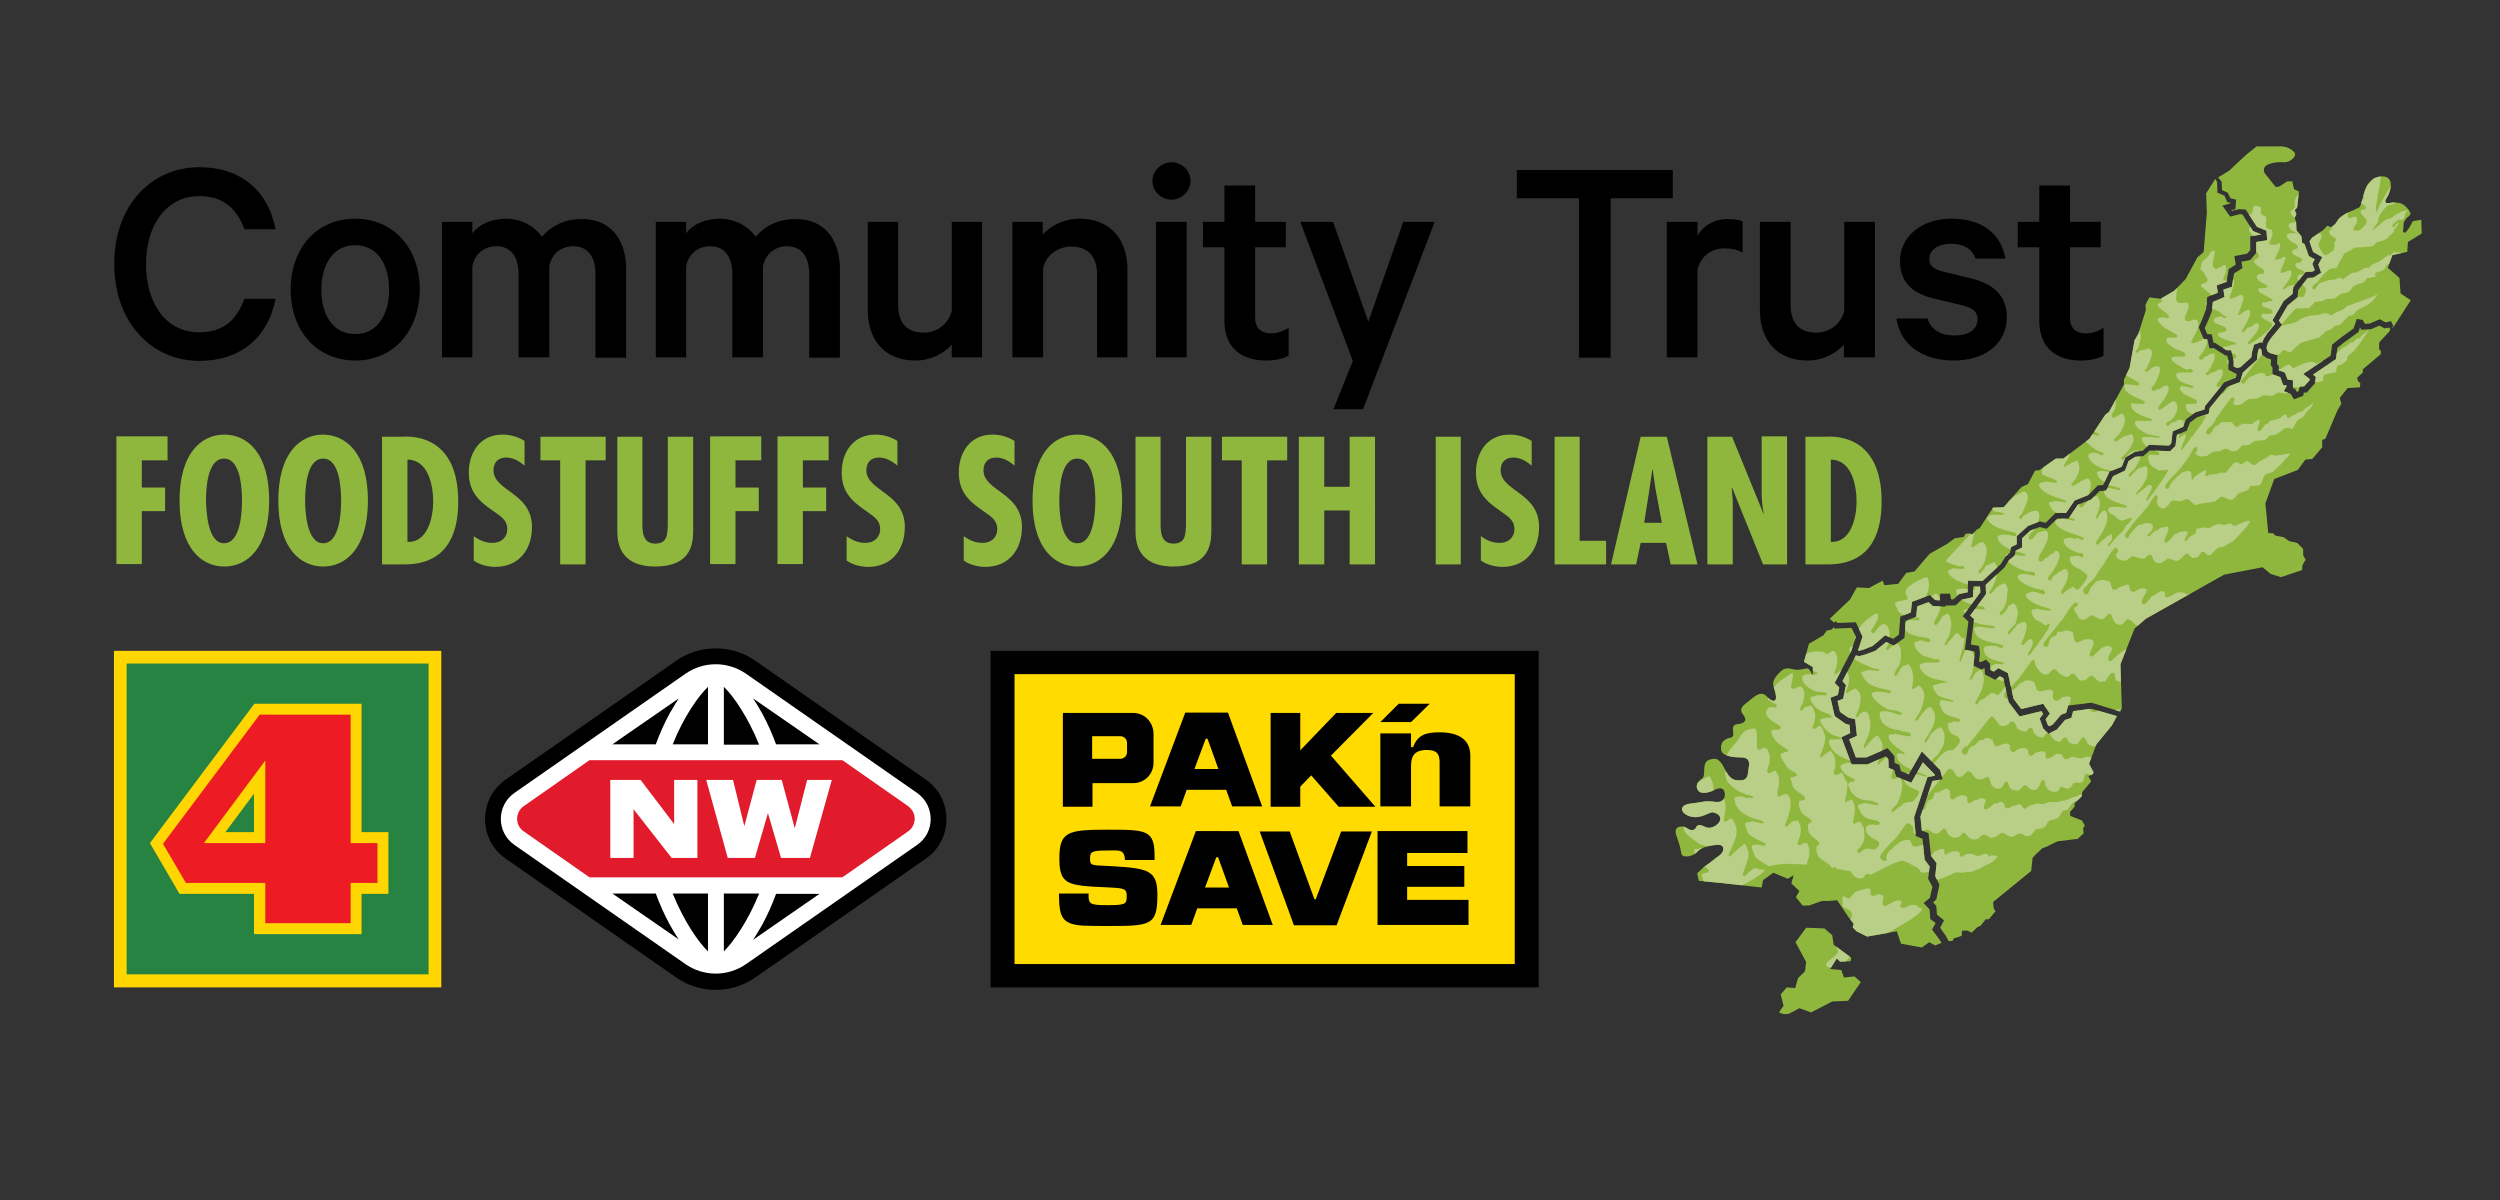 <?xml version="1.0" encoding="utf-8"?>
<!-- Generator: Adobe Illustrator 25.4.1, SVG Export Plug-In . SVG Version: 6.00 Build 0)  -->
<svg version="1.1" id="Layer_2" xmlns="http://www.w3.org/2000/svg" xmlns:xlink="http://www.w3.org/1999/xlink" x="0px" y="0px"
	 viewBox="0 0 708.7 340.2" style="enable-background:new 0 0 708.7 340.2;" xml:space="preserve">
<rect x="0" y="0" width="708.7" height="340.2" fill="#333333" stroke="none"/>
<style type="text/css">
	.st0{clip-path:url(#XMLID_00000174596420975882484180000016806681020069109170_);}
	.st1{fill:#B9CE86;}
	.st2{fill:#8FB73E;}
	.st3{fill:#FFD600;}
	.st4{fill:#268342;}
	.st5{fill:#ED1C24;}
	.st6{fill:#FFFFFF;}
	.st7{fill:#E11A2C;}
	.st8{fill:#FFDB00;}
</style>
<g>
	<g>
		<path d="M56.5,47.4c12,0,19.6,6.9,21.6,17.6h-8.8c-2.1-5.6-5.7-9.4-12.8-9.4c-9.3,0-15.1,8.1-15.1,19.3c0,11.1,5.6,19.3,15.1,19.3
			c7.1,0,10.7-3.8,12.8-9.5h8.8c-2,10.7-9.7,17.6-21.6,17.6c-13.7,0-24.1-11.1-24.1-27.4C32.3,58.4,42.8,47.4,56.5,47.4z"/>
		<path d="M100.7,102.2c-10.8,0-18.3-8.3-18.3-20.1c0-11.8,7.4-20.1,18.3-20.1c10.8,0,18.3,8.3,18.3,20.1
			C118.9,93.9,111.5,102.2,100.7,102.2z M100.7,69.5c-6.2,0-9.6,5.4-9.6,12.6c0,7.3,3.4,12.6,9.6,12.6s9.6-5.4,9.6-12.6
			C110.3,74.9,106.9,69.5,100.7,69.5z"/>
		<path d="M165,62.1c7.9,0,12.5,5.5,12.5,14.3v25h-8.7V77.7c0-4.8-2.1-7.9-6.3-7.9c-3.1,0-6.1,1.9-6.8,5.7v25.8H147V77.7
			c0-4.8-2.1-7.9-6.3-7.9c-3.1,0-6.1,1.9-6.8,5.7v25.8h-8.6V62.9h8.6v3.2c1.8-2.4,5.3-4.1,9.6-4.1c4.3,0,8.1,2.2,10.1,5.1
			C156.3,64.1,159.8,62.1,165,62.1z"/>
		<path d="M225.6,62.1c7.9,0,12.5,5.5,12.5,14.3v25h-8.7V77.7c0-4.8-2.1-7.9-6.3-7.9c-3.1,0-6.1,1.9-6.8,5.7v25.8h-8.7V77.7
			c0-4.8-2.1-7.9-6.3-7.9c-3.1,0-6.1,1.9-6.8,5.7v25.8h-8.6V62.9h8.6v3.2c1.8-2.4,5.3-4.1,9.6-4.1c4.3,0,8.1,2.2,10.1,5.1
			C216.9,64.1,220.4,62.1,225.6,62.1z"/>
		<path d="M278.4,101.3h-8.6v-3.6c-2.1,2.4-5.8,4.5-10.3,4.5c-8.7,0-13.5-5.8-13.5-14.3v-25h8.6v23.5c0,4.8,2.2,7.9,7.2,7.9
			c3.7,0,7-2.3,8-6.1V62.9h8.6V101.3z"/>
		<path d="M287,62.9h8.6v3.6c2.1-2.4,5.9-4.5,10.4-4.5c8.7,0,13.6,5.8,13.6,14.3v25H311V77.8c0-4.8-2.3-7.9-7.3-7.9
			c-3.7,0-7.1,2.3-8,6.1v25.3H287V62.9z"/>
		<path d="M332.1,56.6c-2.9,0-5.4-2.3-5.4-5.3c0-2.9,2.5-5.3,5.4-5.3c2.9,0,5.4,2.3,5.4,5.3C337.4,54.3,334.9,56.6,332.1,56.6z
			 M336.4,101.3h-8.7V62.9h8.7V101.3z"/>
		<path d="M347,70.1H341v-7.2h6.1V52.6h8.7v10.3h8.7v7.2h-8.7V90c0,3.1,1.7,4.5,4.6,4.5c1.7,0,3.7-0.7,4.9-1.6v7.9
			c-1.5,0.9-3.8,1.4-6.5,1.4c-6.8,0-11.7-3.6-11.7-11.2V70.1z"/>
		<path d="M378,116l5.5-13.7l-14.9-39.4h9.3l10,28.3l9.9-28.3h8.9L386.4,116H378z"/>
		<path d="M429.9,48.2h44.3v8h-17.6v45.2h-9V56.2h-17.6V48.2z"/>
		<path d="M494,71.7c-1.2-0.9-3.3-1.3-5.1-1.3c-3.5,0-6.8,2-7.7,6.1v24.8h-8.7V62.9h8.7v4c1.5-2.9,4.8-4.8,8.6-4.8
			c1.9,0,3.6,0.3,4.2,0.7V71.7z"/>
		<path d="M531.4,101.3h-8.7v-3.6c-2.1,2.4-5.8,4.5-10.3,4.5c-8.7,0-13.5-5.8-13.5-14.3v-25h8.7v23.5c0,4.8,2.2,7.9,7.2,7.9
			c3.7,0,7-2.3,8-6.1V62.9h8.7V101.3z"/>
		<path d="M546.4,90.3c1,3.2,3.8,4.8,7.6,4.8c4,0,6.6-1.6,6.6-4.6c0-2.1-1.3-3.2-4.5-4l-8-1.9c-5.4-1.3-9.5-4.2-9.5-10.6
			c0-6.9,6.1-12,14.5-12c9,0,14.1,4.3,15.4,11.3h-8.5c-0.8-2.5-3-4.2-7-4.2c-3,0-6.1,1.4-6.1,4.4c0,1.7,1.2,2.9,4,3.5L559,79
			c6.6,1.6,9.9,5.3,9.9,10.9c0,7.6-6.3,12.3-15,12.3c-9,0-15.2-4.5-16.3-11.9H546.4z"/>
		<path d="M578.1,70.1H572v-7.2h6.1V52.6h8.7v10.3h8.7v7.2h-8.7V90c0,3.1,1.7,4.5,4.6,4.5c1.7,0,3.7-0.7,4.9-1.6v7.9
			c-1.5,0.9-3.8,1.4-6.5,1.4c-6.8,0-11.7-3.6-11.7-11.2V70.1z"/>
	</g>
	<g>
		<defs>
			<path id="XMLID_00000154411965556147834940000009745852454602887579_" d="M519.9,176.5l-1.2-1.1l5.7-5.4l2-3.5l3.4,0.2l3.9-2.1
				l0.5,1.3l3.9-0.4l2.3-3.1l2.3-0.4l4.3-5l5.1-2.9l2-1.5l2.6-0.4l0.5-0.9l1.1-0.1l0.8,0.3l1.3-1.4l0.8-0.4l3.8-5.8l3-0.1l5-5.7
				l1.9-0.9l2-3.8l1.2-0.1l4.7-3.3h2.1l7.4-5.6l4.5-6.8l1.1-0.9l4.2-7.7l0-1.4l1.6-3.3l1.4-7.8l1.1-1.9l2.1-6.7l-0.1-1.5l1.1-2.1
				l3.2,0.4l3.9-2.3l3.2-3.3l3.3-6.1l1.8-1.6l0.9-11.2l-0.2-5.4l2.6-4.1l0.5,0.9l0.1,3l2,0.9l0.8,1.8l1,0.2l0,0.1l-2.4,0.7l2.2,3.1
				l2.8-0.7l0.7,0.1l3,4.7l2.2,0.9l0,0.1l-3,0.5v3.9l-0.9,1l-3.6,0.7l0.4,2.4l-2,1.3l-0.6,3.6l-2.8,1l0.3,2.1l-3,1.2l-0.3,3.4
				l-0.9,2.4l-1.2,2.8l1.4,3.3l1.1,0.1l0.5,2.5h1.3l3.3,2.1h0.5l0.3,1.5v2.5l2.3,1.2l0.1,0l-0.3,1.1l-3.3,1.3l-5.4,6.7l-0.2,1
				l-2.6,0.8l-2.6,2l-0.8,2.1l-3,1.3l-0.4,3.4l-0.6,0.6l-5.7-0.2l-1.8,1.7l-2.1,0.2l-2.8,1.7l-1,2.6l-3.5,1.4l-1.8,3.8l-1.5,0.1
				l-2.6,2.7l-4,1.6l-2.4,3.5h-3l-2.8,2.8l-1.6-0.4l-3.4,1.3l-3.2,2.9v2.3l-1.6,0.8l-0.3,1.6l-1.2,1l-1.4,2.2l-5.2,4.8l-4.1-0.1
				l-0.1,3.3l-2.4,0.5l-1.6,1.5l-0.7,0l-0.3-1.6H550l-0.1,1.9l-1.3-0.1l-1.5-1.4l-5.1,1.9l-0.3,3l-3,1.2l-0.4,5.1l-1.6,1.2l-2.3-1
				l-3.5,3l-2.5,1l-1.4,0.4l-0.3-0.1l1.3-3.9l-1.9-4.1l-5.2,0.2l-0.5-0.5L519.9,176.5z M522.7,277.1L522,275l-3.2-0.3l1.9-3l0.9,0.9
				l3-0.1l0.2-1l-5-3.7l-0.4-2.7l-2.2-1.9l-2.2-0.1L512,263l-3,4.1l3,5.6l-0.3,2.6l-2,2l-0.8,2.8l-2.4-0.2l-1.7,2l0.8,3.2l-1.3,1.9
				l1.4,0.5l1.4-0.1l3-1.6l3.3,1.2l6-3.1l4.5-0.2l3.6-5.3l-1.8-1.6L522.7,277.1z M629.8,51.5l0.1,2.4l1.6,0.7l0.8,1.6l1.6,0.4
				l-0.2,2.7l-1.2,0.3l0.2,0.2l2-0.5l1.9,0.1l3.2,4.9l2.7,1.1l0.2,2.7l-3.1,0.5v3.1l-1.7,2l-2.5,0.5l0.3,1.8l-2.4,1.5l-0.6,3.8
				l-2.4,0.8l0.3,2.1l-3.3,1.4l-0.3,2.7l-1,2.5l-1,2.2l0.7,1.7l1.3,0.1l0.5,2.4h0.4l3.3,2.1h1.3l0.7,3.1v1.5l0.9,0.4l1-0.2l3.1-2.8
				l0.2-1.5l0.6-2.1l1.9-0.7l0.4,0.2l0.4-1.1l1.1-1.7l2.2-2.6l-0.8-1l3.2-5.5l2.5-2l0.2-1.9l3.5-4.3l1.9-0.1l0.7-0.4l-0.7-1.8
				l0.7-1.3l-1.7-0.9l-1.2-3.4l-0.7-0.4l-0.2-1.8l-1.4-1.7l-0.1-2.3l-0.4-1.3l0.5-1l-0.5-1.1l0.7-0.8l0.5-4.5l-1.4-0.7l-0.5-2.2
				l-1.4,0l-2.3,1.5l-1,0.1l-3.1-3.9c-1.4-2.8,3.4-3.3,5.5-3.1c1.7,0.1,3.8-1.8,2.9-2.8c-0.9-1-2.2-1.9-5-1.7h-5.7l-3.1,2.5
				l-4.7,4.4l-3.1,1.9L629.8,51.5z M680.2,78.8l-3.3-2.9l1.3-3.6l4.2-0.9l0.2-2.8l3.9-2.4l-0.1-3.9l-2.4,0.4l-1,1.8l-1,1.4
				c0,0-0.8,0-0.8-0.1c0-0.1,0.2-2.6,0.2-2.6c0.7-2.3,2.9-1.7,1.4-3.7s-2.6-2-3.9-2.1c-0.8-0.1-2.1,0.4-2.5,0.1l-0.1-0.3l-0.1,0.1
				c-0.1-0.3,0.1-0.8,0.6-1.6c1-1.7,2-5.8-1.6-5.7c-5.5,0.2-5.1,7.4-6.4,8.8l-1.3,0.6l-0.1,0.1c-1.4,0.5-3,1.2-4.4,2.5l-1,1.5
				l-1.1,0.9l-1.2-0.4l-1.1,1.2l-3.2,2.2l-0.7,1l1,3l2.6,1.5l-1.1,2.1l0.8,2.3l-2.2,1.4l-1.6,0.1l-2.7,3.4l-0.2,2.1l-2.8,2.3
				l-2.5,4.3l0.9,1.2l-3,3.6l-1,1.5l-0.4,1.4l0.3,1l0.7,0.5l2.1,0.6l-0.1,2.4l0.5,0.7l0,1.2l1.7,0.6l0.8,2l1.5,0.2l0,2.2l0.6,0.2
				l0.5,0.9l0.5-0.2l0.3-1.3l1.3-0.1l1.5-1.7l0.1-0.3l-1.9-1.5l7.8-5.2l0.4-3.1l2.5-2l3.6-2.6l0.9-2.7l1.7,0.3l0.6,1.1l1.4-0.1
				l2.8-1.2l1.7,0.9l1.5-0.4l0.7,1.5l-0.3,0.2l0.1,0.3l0,0l5.1-7.9l-2.9-1.9L680.2,78.8z M677.2,92.9l-0.3,0.2l-0.1-0.2l-0.8,0.2
				l-1.5-0.8l-2.3,1l-2.8,0.2l-0.4-0.7l-0.4,1.3l-4,2.9l-2,1.6l-0.4,3.2l-6.5,4.4l0.8,0.7l-0.3,1.8l-2.3,2.6l-0.8,0l-0.2,0.9l-2.6,1
				l-1-1.6l-1.9-0.7l0.8-1.4v-0.2l-1-0.2l-0.8-2.2l-2.2-0.8l0-1.9l-0.5-0.7l0.1-1.6l-1.2-0.4l-1.3-0.9L641,99l-0.3-0.2l-0.4,0.1
				l-0.3,1.2l-0.2,1.9l-4,3.6l0,0l-0.8,2.7l-3.7,1.4l-4.9,6l-0.3,1.6l-3.3,1l-2,1.5l-0.9,2.3l-2.8,1.2l-0.4,3.1l-1.5,1.5l-5.8-0.2
				l-1.8,1.6l-2.3,0.2l-1.9,1.2l-1,2.7L599,135l-2,4.1l-1.8,0.1l-2.4,2.4l-3.8,1.5l-2.6,3.9h-3.2l-3,2.9l-2-0.5l-2.6,1l-2.4,2.2v2.6
				l-1.8,0.9l-0.3,1.4l-1.6,1.3l-1.3,2.1l-5.3,4.9l0.1,2.6l-4.5,6.1l1.1,1l-0.9,7.2l2.3,0.4l0.3,2.1l-0.3,2.3l0.5,0.2l1.5-0.7
				l1.1,1.1l0.1,1.8l1,0.5l1.3-1l2.7,1.4l1.6,7.3l2.2,2.9l6.2-1.5l1.9,2.8l-1.2,1.6l0.6,1.6l0.4,0.4l1-0.5l2.4-2.8l1.4-0.5l0.6-2.1
				l6.6-0.8l8.1,2.5l0.5-0.9l-0.4-12.5l4-10.1l3.2-2.8l22.2-12.5l10.9-2.1l2.3,1.9l2.9,0.9l6-2l0.1-1.4l0.9-1.5l-0.7-1.3l0-1.8
				l-1.7-1.7l-2.3-0.5l-1.5-1.1l-2.5-0.5l-0.4-0.6l-1.5-0.1l-0.8-8.4l2.5-6.9l6.7-2.6l2.1-2.9l2-0.2l2.8-3.3l0-2.1l0.9-0.3l3.4-8
				l1.1-1.9l-0.4-1.7l2.2-2.8l3.5-0.2l0.1-1.2l-0.6-0.5l-0.3-1l1.6-1.5l0-0.9l5-4.2l0.2-0.8l-0.6-0.8l0.1-1.9l2.7-2.9l0.4-0.6
				l-0.2-0.7L677.2,92.9z M592.8,200.9l-5.1,0.7l-0.5,1.9l-1.8,0.6l-2.3,2.7l-2.4,1.2l-1.5-1.5l-1-2.8l1-1.3l-0.5-0.8l-6.2,1.5
				l-3.1-4.1l-1.5-6.8l-1-0.5l-1.3,1l-2.9-1.5l-0.1-1.8l-0.9,0.4l-2.3-1.1l0.4-3.3l-0.1-0.7l-2.7-0.5l1-8l-1.6-1.5l5-6.8l-0.1-1.6
				l-1.9,0l-0.1,3l-3.2,0.7l-1.7,1.6l-2.8,0.1l-0.1-0.4l0,0.7l-3.6-0.2l-1.2-1.1l-3.2,1.2l-0.3,2.9l-3,1.2l-0.3,4.8l-3,2.2l-2.2-1
				l-3.1,2.5l-2.7,1l-1.8,0.5l-1-0.2l-3.8,7.3l1,1.1l-0.8,3.9l-1.6,0.6l0.7,3.1l2.3,1.6l2,0.5l0.5,4.7l-2.2,1l1.9,5.1h3l6-2.6
				l1.9,2.2l0.1,2l1.3,0.5l0.5,1.8l2.2,0.9l3.7-6.5l5.2,5.3l0.7,2.6l-2.9,0.5l-3.4,10.1l0.4,3.9l1.9,0.8l0.7,6.4l1.6,2.1l-0.4,3.7
				l1.2,2.4l-0.9,4.2l-0.9,0.8l0.9,1l0.2,2.5l2,1.6l-1.1,2.1l1.6,2.3l0.8,1.5l1.1-0.1l0.4-0.7l2.2-0.7l0.1-1.5h1.5l1.2,0.6l1.7-1.6
				l0.9-0.4l1.4-1.8l0.9,0l1.9-2.3l-0.5-0.7l-0.2-1.9l10.8-8.8l0.4-3.7l0.8-0.9l1.9-1.8l1.3-0.5l3.1-1.5l5.7-0.7l1.7-1.6l-0.2-1.3
				l0.5-0.9l-0.8-1.4l-3.3-1.3l-0.1-1.1l1.3-1.5v-1l2-1.9l0.2-1.3l2.5-3L592,220l1.1-0.4l0.4-0.6l-1.3-2.5l2.1-5.5l4.4-5.4l1.4-2.6
				L592.8,200.9z M549.9,266.5l-2.2-3l1-1.8l-1.5-1.2l-0.2-2.7l-1.7-1.8l1.8-1.5l0.7-3.1l-1.2-2.3l0.4-3.5l-1.4-1.9l-0.6-5.9
				l-1.9-0.8l-0.5-5.3l3.8-11.4l2.1-0.4l-0.1-0.4l-3.3-3.4l-3.3,5.8l-4.3-1.8l-0.5-1.8l-1.6-0.6l-0.1-2.5l-0.7-0.8l-5.2,2.3h-4.5
				l-2.9-7.7l2.5-1.2l-0.2-2.3l-1.1-0.3l-3.1-2.2l-1.2-5.2l2.1-0.8l0.4-2.1l-1.3-1.3l4.7-9l1.3-4.1l-1.2-2.5l-4.8,0.2l-0.4-0.4
				l-0.3,0.6l-1.6,0.4l-0.9,1.3l-4.1,2.4l-1.4,5.1l2.5,1.5l0,2.4l-0.8-1.4c-0.8-1.4-2.2,0.3-4.9-0.4c-1.8-0.4-2.6-0.5-4.5,1.8
				s-0.7,3.1-0.3,5.4c0.4,2.3-1,2.3-2.7,0.4c-1.8-1.9-4.2,1-5.9,2.2c-1.6,1.2-1.4,2.2-0.5,3.3c0.8,1.1,0.8,2.2-1.8,2.5
				c-2.6,0.3,0,3.4-1.9,3.8c-1.9,0.4-2.9,1.4-2.7,3.3c0.1,1.9,3.1,2.3,5.6,2.3s2.5,1.5,2.2,3.1c-0.3,1.6,0,3.3-2.2,3.4
				s-3.1-0.4-4.5-3.1c-1.4-2.7-2.2-3.5-4.5-2.7c-2.3,0.8-0.7,4.5-2,5.3s-2,2.2-1.1,3.4s3.3,0.5,4.5-0.1c1.2-0.7,2.5-0.8,2.9,0.3
				c0.4,1.1,0.3,3.4-2.7,3c-3-0.4-3.1,0.1-6.8,0.5s-2.9,3,0.1,3.7s5.3-1.5,6.3-1.2c3.3,0.9,1.9,3.3,0,4.1s-2.5-0.4-3.8-0.5
				c-1.4-0.1-0.8,1.4-2.2,1.4s-1.4-1-3-1c-1.6,0-2,1.1-1.5,2.5c0.5,1.4,1.2,3.4,1.4,5c0.1,1.6,3.3,1.1,4.5-0.3
				c1.2-1.4,3.8-1.9,5.9-2s1.9,2,0.3,3.1c-1.6,1.1-2.3,1.9-4.2,3.1l-2,1.9l0.5,2.1l6.3,0.6l11.5,1.3l0.4-2.1l2.9-2.1l4.1,1.7l1.7-1
				l-0.7,2.3l2.3,2.2l-1,1.7l1.9,2.4l1.8,0l3.7-1.3h1.8l2.5-0.2l3.3,4.9l1.4,1.8l-0.3,1l1.1,1.1l3,1.5l8.4-1.5l1.2,3.5l5.9,1.1
				l2.1-1.5l1.7,0.9l1.8-0.7L549.9,266.5z"/>
		</defs>
		<use xlink:href="#XMLID_00000154411965556147834940000009745852454602887579_"  style="overflow:visible;fill:#8FB73E;"/>
		<clipPath id="XMLID_00000011733548818680791900000018437648968829738406_">
			<use xlink:href="#XMLID_00000154411965556147834940000009745852454602887579_"  style="overflow:visible;"/>
		</clipPath>
		<g style="clip-path:url(#XMLID_00000011733548818680791900000018437648968829738406_);">
			<path class="st1" d="M511.2,239.1c-0.1,0-0.8,0.5-1,0.5c-0.1,0-0.4,0.1-0.6-0.3c-0.2-0.6,1.5-3.2,0.7-5.3l-0.5-1.3
				c-0.1-0.2-1.4,0-1.6,0.1c-0.3,0.1-1.6,1.5-1.6,1.5c-0.2,0.1-0.5,0-0.6-0.3c-0.1-0.2,2.4-5,1.4-7.7c0-0.1-0.1-0.2-0.4-0.8
				c-0.4-0.8-1.8-0.1-1.8-0.1c-0.1,0-0.5,0.3-0.6,0.4c-0.2,0.1-0.5,0-0.7-0.3c-0.4-1.2,1-3.3,0.2-5.6c0-0.1-0.2-0.3-0.5-1
				c-0.1-0.2-0.4-0.5-0.6-0.4c-0.1,0-0.3,0.2-0.4,0.2c-0.6,0.3-0.8,0.3-0.9,0.4c-0.2,0.1-0.5,0.2-0.7-0.3c-0.2-0.6,0.5-1.8,0.6-2.4
				c0.2-1.6,0.2-2.2-0.3-3.3c-0.3-0.8-0.6-1.3-1.6-1c-0.1,0-0.5,0.3-0.6,0.4c-0.2,0.1-0.9,0.1-1-0.3c-0.1-0.3,0.1-4.4-0.3-5.4
				c-0.2-0.5-1.2-0.2-1.4-0.2c-0.6,0.2-0.9,0.2-1.5,0.5c-1.4,0.7-2.1,2.9-3.3,4c-0.8,0.8-3.3,4-2.2,4.8c1.2,0.9,1.2,1.2,1.5,2
				c0.1,0.3,0.1,0.6-0.3,0.7c-0.6,0.2-1.2,0.1-1.5,0.2c-0.3,0.1,0.2,1.8,0.3,2c0,0.1,0.1,0.5,0.4,0.9c3.5,4.1,6.9,3.4,7.2,4.3
				c0,0.1-0.1,0.3-0.2,0.3c-0.1,0-0.7-0.2-1-0.2c-0.3,0-0.6,0.3-0.9,0.1c-0.7-0.6-2.2-0.5-3.1-0.2c-0.3,0.1,0.1,1.6,0.2,1.9
				c0,0.1,0,0.2,0.4,0.8c0.3,0.5,0.9,1.2,1.3,1.5c1.5,1.2,3.7,2,5.2,2.3c0.3,0.1,0.9,0.2,1,0.5c0,0,0.2,0.3-0.1,0.4
				c-0.4,0.1-3-0.6-3.1-0.6l-0.7,0.2c-0.1,0-0.9,0.1-1,0.2c-0.5,0.2-0.3,0.7-0.1,1.1c0.6,1.9,0.2,0.9,0.4,1.4
				c0.6,1.7,5.1,3.2,5.2,3.5c0,0.1,0.1,0.4-0.2,0.5c-0.6,0.2-2.1-0.6-3.5-0.1c-0.3,0.1-0.2,0.9-0.1,1.1l0.8,2c0.3,0.9,3.7,2.7,4,2.9
				c1.9-0.5,4-0.8,6-0.7c1.5,0,4.5,0.2,4.6,0.2c0.2-0.1,0.2-0.7,0.3-1c0.4-1,0.6-1.9,0.5-2.7c0-0.3,0-0.7,0-0.9l-0.4-1
				C512.4,238.7,511.9,238.9,511.2,239.1z"/>
			<path class="st1" d="M499,246.5c-0.4,0-1.2-0.5-1.6-0.4c-0.8,0.3-2.6,2.1-2.7,2.2c-0.2,0.1-0.6,0.1-0.7-0.3
				c-0.1-0.2,1.4-3.5,1.7-5.4c0.1-0.4,0-0.9-0.1-1.2l-0.7-1.9c-0.1-0.1-0.3-0.3-0.5-0.2c-0.1,0-2,1.6-3,2.5
				c-0.4,0.4-0.5,0.8-0.9,0.9c-0.1,0-0.4,0.2-0.5-0.2c-0.2-0.6,3.2-5.4,2.1-8.1c0-0.1-0.4-1.1-0.4-1.2c0,0-0.7-1.3-1.1-1.2
				c-0.1,0-1.2,0.9-1.3,0.9c-0.2,0.1-0.4,0.1-0.6-0.3c-0.3-0.7,1.1-3.5,0.1-6c-0.2-0.6-0.7-1-1.4-0.8c-0.1,0.1-0.7,0.5-0.9,0.5
				l-0.7,0.2c-0.1,0-0.4,0.5-0.5,0.5c-0.1,0-0.3,0.1-0.4-0.2c-0.2-0.5,0.9-1.3,0.8-3.7c0-0.4-0.1-1.1-0.2-1.2l-0.6-1.5
				c0-0.1-0.4-0.3-0.6-0.3c-1.6,0.5-7,4.4-7.4,5.6c0.2,0.2,0.4,0.4,0.5,0.5c0,0.1,0.1,0.3-0.1,0.3c-0.1,0-0.7-0.1-0.8,0
				c-0.1,0-1.4,1.6-1.6,2.2c-0.1,0.1,0.1,0.4,0.1,0.5c0.8,2,3.7,2.8,4.1,3.8c0.1,0.3-0.1,0.6-0.3,0.6c-0.1,0-1.3,0-1.5,0.1
				c-0.1,0-0.3,0.4-0.2,0.6l0.4,1.2c0.4,1.2,3.8,3.5,4.8,4c0,0,2.7,0.5,2.9,1.2c0,0.1,0.1,0.2,0,0.3c-1,0.4-1.9-1.1-3.8-0.4
				c-0.3,0.1-0.9,0-1,0.1c-0.3,0.1,0.3,2.4,0.3,2.7c0.3,0.7,3.6,2.8,3.7,3.3c0.1,0.3,0,0.5-0.3,0.6c-0.1,0-1.4,0.3-1.5,0.4
				c-0.2,0.1-0.2,0.5-0.1,0.6c0,0.1,0.2,1.2,0.8,2c0.9,1.4,4.2,3,4.2,3l4.9-1.7c0.1,0,0.8-0.4,1.3-0.6c0.9-0.4,1.9-0.9,2.7-1.4
				c1.1-0.6,4-2.5,3.8-2.9c0-0.1-0.1-0.1-0.1-0.1C500.1,246.5,499.6,246.5,499,246.5z"/>
			<path class="st1" d="M480.5,252.1c-1.2,0.4-2.5,2.6-2.7,2.6c-0.1,0-0.3,0-0.4-0.3c-0.1-0.4,0.2-0.8,0.5-1.1
				c0.9-1.5,1.4-3.4,1.2-4.9c0-0.4-0.2-1.2-0.3-1.3c0-0.1-0.2-0.3-0.5-1c0-0.1-0.5-1-0.9-0.9c0,0-1.5,1.4-1.5,1.4
				c-0.1,0-0.3,0.1-0.4-0.2c-0.1-0.2,0.5-2.8,0.6-4c0.1-0.5-0.1-1.5-0.1-1.6c0-0.1-0.1-0.2-0.4-0.9c-0.2-0.4-0.3-1.2-1-1
				c-1.8,0.6-2.8,2.4-3.1,2.5c-0.2,0.1-0.3,0.1-0.5-0.3c-0.1,0.1-0.1,0.2-0.2,0.2l-0.9,0.3c-0.8,1.8-3.1,1.8-3,4.1
				c0,0.6-0.6,0.6-0.8,0.7c-0.3,0.1-2.4,1.5-2,2.5c0.2,0.6,1.9,0,2.4,0.5c0.6,0.7,1.7,1.6,2.6,2c0.6,0.3,1.4,0.3,2,0.8
				c0.2,0.1,0.3,0.5,0.4,0.7c0.5,0.3,0.9-0.1,1.1,0.4c0.1,0.4-0.2,0.8-0.3,1.3c0.9,0.3,1.6-0.4,2.5-0.1l0.3,0.7
				c0.3,0.8,3.1,0.8,3.3,0.7l3.1-1.1c0.3-0.1,0.2-1.2,0.1-1.4c-0.2-0.5-0.3-0.8-0.6-1.4C480.9,252,480.6,252.1,480.5,252.1z"/>
			<path class="st1" d="M543.6,256.9c-0.7-0.6-1.7-0.4-2.2-0.2c-0.1,0-1.4,0.6-1.5,0.7c-0.1,0-1.1,0-1.2-0.4
				c-0.2-0.4,0.5-0.9,0.3-1.3c-0.3-0.8-1.6-0.3-1.9-0.2c-0.4,0.1-2.1,1.2-2.6,1.3c-0.2,0.1-0.6,0.1-0.8-0.4
				c-0.1-0.4,0.3-1.9,0.1-2.4c-0.2-0.4-1.3-0.6-1.6-0.5c-0.1,0-0.6,0.4-0.7,0.4c-0.1,0-1,0.3-1.2-0.4c0-0.1,0-1.2-0.1-1.3
				c-0.3-0.8-1.5-0.1-1.8-0.1l-1.6,0.4c-1.7,0.6-1.9,1.9-2.5,2.1c-0.9,0.3-1.1-0.6-1.6-0.5c-0.1,0-0.4,0.2-0.4,0.4
				c-0.1,0.2,0.1,0.6,0.1,0.8c0,0.1-0.1,1.5-0.1,1.6c0.2,0.5,2.2,0.8,2.6,1.8c0.8,2.1-2.8,3.3-1.7,6.2c0.2,0.5,1.1,1.5,1.9,1.2
				c0.1,0,1.3-0.9,1.4-0.9c1.3-0.5,1.5,2.6,3.8,1.8c0.1,0,0.6-0.4,0.7-0.5c0.1,0,0.7-0.1,0.8-0.2c0.4-0.1,6.3-3.5,8.5-4.8
				c1.4-0.8,4.8-3.1,4.5-3.8c0-0.1-0.4-0.3-0.6-0.4C543.9,257.3,543.8,257,543.6,256.9z"/>
			<path class="st1" d="M524.2,270.9l-0.1,0.1c0,0-1-2.5-1.1-3c-0.1-0.4-1.7-0.7-1.9-0.6c-0.3,0.1-0.5,1-0.4,1.3l0.3,0.9
				c0.4,1.1-3.7,3-3.3,4c0.4,1.2,3,0.5,3.4,0.3c1-0.4,2.2-1.1,3-2.3C524.2,271.4,524.4,271.1,524.2,270.9
				C524.3,270.9,524.2,270.9,524.2,270.9z M522,272.7c0,0,0.1-0.1,0.4-0.3C522.3,272.5,522.1,272.6,522,272.7z"/>
			<path class="st1" d="M624.3,157.4l0.2-0.1c0,0,0,0,0,0C624.4,157.3,624.3,157.3,624.3,157.4z"/>
			<path class="st1" d="M683.7,49.6c0.9-0.3,2.6-1.1,2.6-2.7c-0.1-0.1-0.3-0.1-0.4-0.1c-0.6,0.2-1.9,1.5-2.3,1.8
				c-0.2,0.2-0.3,0.6-0.2,0.8C683.5,49.6,683.6,49.7,683.7,49.6z"/>
			<path class="st1" d="M645.7,130.1C645.7,130.1,645.7,130.1,645.7,130.1C646,129.9,645.8,130,645.7,130.1z"/>
			<path class="st1" d="M675.4,73.9C675.5,73.9,675.5,73.9,675.4,73.9C675.4,73.9,675.3,74,675.4,73.9z"/>
			<path class="st1" d="M655,56.6C655.1,56.6,654.9,56.5,655,56.6L655,56.6z"/>
			<path class="st1" d="M555.9,180.6c-0.5-0.8-0.8-1.3-1.5-1c0,0-1.3,1.5-2.1,2.5l0,0c-0.3,0.4-0.7,0.8-0.7,0.8
				c-0.1,0-0.3,0-0.4-0.2c0,0,0-0.1,0.1-0.2c0.3-0.6,1.2-2.2,1.3-2.5c0.4-1.5,0.8-3.3,0.3-4.6l-0.4-1.2c-0.2-0.1-0.3-0.3-0.5-0.2
				c-0.4,0.1-1,0.6-1.4,0.8c-0.1,0.1-1.2,2.2-1.8,2.4c-0.3,0.1-0.4-0.1-0.5-0.4c-0.3-0.8,2.8-3.9,1.6-7.1c-0.1-0.2-0.7-1.6-1.3-1.4
				c-0.1,0-1.6,1-2.1,1.5c-0.4,0.4-0.9,1.3-1,1.3c-0.1,0-0.3,0-0.4-0.2c-0.2-0.4,2.7-3.4,1.4-7c0-0.1-0.3-0.3-0.5-0.3
				c-0.3,0.1-3.4,1.3-5.2,2.9c-1.2,1.4-0.3,2.3,0,3c0.1,0.3-0.1,0.4-0.4,0.5c-0.5,0.2-2.2,0.4-2.3,0.5l-0.7,0.2
				c-0.2,0.1-0.2,0.7-0.2,0.8c0,0.1,0.4,0.5,0.4,0.6l0.3,0.8c0.4,1.1,1.8,1.5,3.1,2c0.3,0.1,2.8-0.2,3.1,0.5c0.1,0.2,0,0.3-0.2,0.4
				c-0.1,0-1.6,0-2.2,0c-0.2,0-0.6,0-0.7,0.1c-0.1,0-0.4,0.3-0.5,0.4c-0.1,0-0.5,0.1-0.6,0.1c-0.4,0.1-0.5,0.7-0.3,1.2
				c1.3,3.6,7.1,2.6,7.6,3.8c0.1,0.3-0.1,0.5-0.3,0.6c-0.7,0.2-2-0.7-2.9-0.4c-0.1,0-0.4,0.2-0.5,0.3c-0.1,0-0.5,0-0.6,0.1
				c-0.3,0.1-0.1,1.4,0,1.6c0.1,0.2,0.6,0.8,1.2,1.4l0,0c0.6,0.6,1.3,1.1,1.5,1.1c0.8,0,1.9,0.6,2.9,0.8c0.4,0.1,1.1-0.3,1.3,0.3
				c0.1,0.3-0.1,0.4-0.2,0.5c-0.8,0.3-3.4-0.1-4.6,0.3c-0.6,0.2-1,0.5-0.7,1.3c1.4,3.6,7.4,3.6,7.6,4c0,0.1,0,0.2-0.1,0.3
				c-0.1,0-0.4-0.1-0.6-0.1c-0.8,0.1-2.1,0.5-2.2,0.5l-1.2,0.4c0.1,0,0.1,0.2,0.4,1.1c0.5,0.7,0.8,1.6,1.7,1.9
				c0.7,0.3,3.1,0.9,3.7,1.2l0,0c0.1,0,0.1,0.1,0.1,0.1c0,0.1,0,0.2-0.1,0.3c-0.1,0-0.6-0.1-0.9-0.2c-0.9-0.2-2.1-0.4-2.5-0.3
				c-0.3,0.1-0.4,0.9-0.3,1.3l0,0l0.5,1.2c0.9,2.4,4.9,2.3,5.2,3c0.1,0.2,0,0.5-0.3,0.6c-0.1,0-1.4-0.1-1.5-0.1
				c-0.1,0-0.5,0.4-0.7,0.4c-0.1,0-0.7,0-0.8,0c-0.1,0,0,1.6,0.1,1.8c0.9,2.3,2.5,1.2,3.2,3c0.3,0.8-1.6,2.7-2,2.9
				c-0.1,0-1.2,0.1-1.4,0.2c-2.1,0.7-3.5,3.4-4.1,3.6c-0.2,0.1-0.4-0.1-0.5-0.3c-0.2-0.6,1.6-2,1.7-2.1c0.4-0.5,0.6-1.1,1-1.6
				c0.9-1.2,1.2-3.6,0.8-4.7c0-0.1-0.1-0.2-0.4-0.9c-0.1-0.2-0.4-0.6-0.7-0.6c-0.7,0.3-0.8,0.3-0.8,0.3c-0.6,0.5-1.3,1-1.8,1.5
				c-0.2,0.2-0.9,2.2-1.5,2.4c-0.1,0-0.3,0-0.4-0.2c-0.2-0.5,4.1-4.8,2.8-8.3c0-0.1-0.4-0.7-0.7-1.1l0,0c-0.2-0.2-0.4-0.4-0.5-0.4
				c-0.6,0.2-1.3,0.7-1.7,1.3l0,0c-1,1.1-1.8,2.6-1.9,2.6c0,0-0.4,0-0.5-0.2c0-0.1-0.1-0.3,0.1-0.5c0.3-0.4,0.7-1,1-1.5l0,0
				c0.8-1.5,1.3-3.3,1.4-4.7c0-0.5,0-0.9-0.2-1.4c-0.2-0.5-1-1.8-1.4-1.7l-1.4,1c-0.2,0.1-0.4,0-0.5-0.2c0-0.1,0.4-2,0.4-3
				c0-0.6-0.2-1.3-0.3-1.9c-0.3-0.6-0.3-0.7-0.3-0.8c-0.1-0.1-0.6-1.2-1.1-1.1c-0.1,0-0.2,0.2-0.3,0.2l-0.8,0.3
				c-0.9,0.3-1.6,2.6-2.1,2.8c-0.2,0.1-0.4-0.1-0.5-0.3c-0.1-0.3,0.6-1.5,0.7-1.7c0.6-0.6,0.9-1.5,1.1-2.4l0,0
				c0.1-0.8,0.1-1.6,0.1-2.2c0-0.3,0-0.6,0-0.7l-0.5-1.3c-0.1-0.3-0.5-0.6-0.8-0.5c-0.1,0-0.2,0.2-0.3,0.2l-0.6,0.2
				c0,0-1.5,1.4-1.7,1.4c-0.1,0-0.2,0-0.3-0.2c-0.1-0.3,0.8-1.7,0.8-1.7c0-0.7,0.4-2.6,0.1-3.5l-0.3-0.9c-0.2-0.6-0.8-1.3-1.6-1
				c-1.2,0.4-2.1,2.3-2.4,2.4c-0.2,0.1-0.7,0.2-0.9-0.3c-0.2-0.5,2.6-3.4,1.9-5c0-0.1-0.2-0.2-0.3-0.2c-0.2,0.1-6.1,2.6-6.4,8.6
				c0,0.1,0,0,0,0.1c0.4,1.1-2,0-1.1,2.3c1,2.6,3,3,6.4,4.5c0.3,0.1,0.6,0.2,1,0.2l0,0c0.2,0,0.3,0,0.5,0c0.1,0,0.2,0.1,0.3,0.3
				c0,0.1,0.1,0.2-0.1,0.3l-2-0.2l-0.9-0.1l-1.5,0.5c-0.1,0-0.2,0-0.3,0c-0.1,0-0.3,0.2-0.2,0.5c0,0,0,0.1,0,0.1l0,0
				c0.1,0.2,0.3,0.4,0.3,0.5c1.6,4.1,7.7,3.6,8,4.5c0.1,0.2,0.1,0.4-0.2,0.5c-0.2,0.1-3.1-0.8-4.8-0.2c0,0-0.6,0.3-0.4,0.7
				c0.6,1.5,2.9,3.3,4.6,4.1c0.5,0.2,3.6,0.3,3.9,1.1c0,0.1,0,0.4-0.2,0.4c-0.9,0.3-3.7-1.6-5.9-0.8c-0.2,0.1-0.1,1.5,0,1.7
				c0,0.1,0.1,0.2,0.3,0.8c0.2,0.4,0.5,0.8,0.9,1.1l0,0c0.4,0.3,0.8,0.6,1.2,0.8c0.5,0.3,1.1,0.4,1.7,0.6c0.6,0.2,1.3,0,1.7,0.4
				c0.2,0.3,2.6,0,2.9,1c0.1,0.3,0,0.5-0.3,0.5c-0.5,0.2-4.1-0.7-4.1-0.7l-0.6,0.2c-0.1,0-0.8,0-1,0c-0.5,0.2-0.2,1.1-0.1,1.4
				c0.6,1.5,4.3,3.8,4.3,3.8c0,0.1,0,0.3-0.1,0.4c-0.1,0-1.4-0.4-1.9-0.2c-0.4,0.1-0.1,1.1-0.1,1.3c0.7,1.8,3.5,3.1,5.6,3.9l0,0
				c1.5,0.6,2.6,0.9,2.7,1c0,0,0.1,0.3-0.1,0.4c-0.1,0-2.1-0.7-3.1-0.8c-0.2,0-3.8-0.9-3.6,0.8l0,0.1c0,0.1,0,0.2,0.1,0.3
				c1.3,3.3,4.2,2.8,4.6,3.9c0.2,0.7-1.6,2.7-2,2.8c-0.1,0-1.2,0-1.3,0.1l-1,0.3c-0.2,0.1-0.7,0.8-0.9,0.9c-0.2,0.1-0.5,0.1-0.6,0.2
				c-0.4,0.3-1,1-1.5,1.4c-0.1,0-0.3,0-0.4-0.2c-0.2-0.5,0.7-1.3,0.7-1.3c1.5-0.8,2.7-5.9,2.1-7.4c0-0.1-0.1-0.1-0.4-0.9l0,0
				c0,0,0-0.1-0.1-0.1c-0.2,0.1-0.8,0.3-0.9,0.3c-0.3,0.1-1.2,0.4-1.5-0.2c-0.2-0.5,0.9-2.9,0.5-4l-0.4-1c0-0.1-0.8-1.2-1.1-1
				c-0.6,0.2-2.4,2.2-2.7,2.3c-0.1,0-0.2,0.1-0.3-0.1c-0.1-0.3,2.1-4,1.3-6.1c0-0.1-1-2.1-1.4-2c-1.1,0.4-3.4,3.5-3.4,3.5
				c-0.2,0.1-0.3-0.1-0.4-0.3c-0.1-0.4,1.3-2.4,1.8-4.9l0,0c0.2-1.2,0.2-2.6-0.3-4c-0.2-0.7-0.8-1.3-1.5-1c-1.1,0.4-1.6,1.4-1.8,1.5
				c-0.2,0.1-0.3,0-0.4-0.2c-0.1-0.2,2.1-3.9,1.1-6.6c-0.1-0.2-0.9-1.4-1.3-1.3c-1.3,0.5-1.8,1.1-2.3,1.3c0,0-0.3,0.1-0.3-0.1
				c-0.2-0.4,1.1-2.2,0.9-4.3l0,0c0-0.3-0.1-0.6-0.2-0.9c0-0.1-0.1-0.2-0.4-0.9c-0.2-0.6-0.8-0.5-1.2-0.4c-0.1,0-0.3,0.1-0.8,0.3
				c-0.6,0.3-0.4,0.6-0.9,0.8c0,0-0.6,0.3-0.7-0.1c-0.1-0.4,1.5-3,0.6-5.4c-0.1-0.2-0.5-1.2-1.1-1c-0.1,0-1.2,0.8-1.3,0.8
				c-0.7,0.3-1.1-0.6-1.4-0.5c-0.1,0-3.8-0.8-6.1,1.5c-0.4,0.4-0.4,1.7-0.2,2.1c0.5,1.2,4.4,1.8,4.7,2.4c0,0.1,0.1,0.3-0.2,0.3
				c-1,0.4-2.2-0.3-3.8,0.3c-0.5,0.2-0.2,1.5-0.1,1.8c0.3,0.8,1.7,1.9,2.9,2.5l0,0c0.4,0.2,0.8,0.4,1.1,0.4c0.4,0.1,2.6,0,2.8,0.6
				c0,0.1,0,0.4-0.1,0.4c-0.3,0.1-1.9-0.2-2.7,0c-0.7,0.2-1.5,0.4-1.6,0.5c0,0-0.4,0.3-0.3,0.6c1.5,4,5.7,3.9,6,4.8
				c0.1,0.2-0.2,0.4-0.3,0.5c-0.1,0-0.9-0.1-1.1-0.1l-0.7,0.3c-0.1,0-0.8,0.1-0.9,0.1c-0.1,0-0.2,0.3-0.2,0.5c0,0.1,0.1,0.3,0.4,0.9
				c0.7,1.3,1.9,2.7,3.8,3.4c0.1,0,1.6,0.3,1.8,0.7c0,0.1,0.1,0.3-0.1,0.3c-0.1,0-2.8-0.1-3.3,0.1c-0.2,0.1-0.1,0.9,0.1,1.4l0,0
				c0,0.1,0,0.2,0.1,0.2c1.2,3.3,5.7,4.1,5.9,4.5c0.1,0.2,0,0.4-0.3,0.5c-0.1,0-1-0.1-1.1,0l-1,0.4c-0.3,0.1-0.8,0.3-0.5,0.8
				c0,0.1,0.1,0.4,0.5,1c1.1,1.8,3.2,2,3.4,2.5c0.1,0.3,0,0.5-0.3,0.6c-0.1,0-0.7,0-0.8,0.1c-0.4,0.1-0.8,0.6-0.6,1.2
				c0,0.1,0.3,0.3,0.5,1c0.1,0.6,0.8,1.2,1.3,1.6l0,0c0.1,0.1,0.2,0.1,0.2,0.2c0,0,0.1,0.1,0.1,0.1l0,0c1.1,0.7,2.4,1.2,3.3,1.1
				c0.7-0.1,1.8,0.4,2.5,0.6c0.3,0.1,0.4,0.2,0.5,0.4c0.1,0.3,0,0.3-0.1,0.4l-3.8-0.7c-0.3,0.1-0.6,0.2-1.6,0.5
				c-0.2,0.1-0.2,0.5-0.2,0.6c0,0.1,0.5,1,0.5,1.1c1.3,3.4,5.1,2,5.7,3.5c0.1,0.3-0.3,0.5-0.6,0.5c-0.9,0.3-1-0.4-2.5,0.1
				c-1,0.3-1,1.1-0.6,2.1c0.6,1.6,3.2,2,3.5,2.8c0.1,0.2,0,0.6-0.2,1c-0.2,0.4-0.6,0.8-0.8,0.9c-0.6,0.2-1.1,0-1.6-0.1l0,0
				c-0.3-0.1-0.6-0.1-1,0c-0.3,0.1-0.6,0.2-1,0.4c-0.1,0.1-0.3,0.3-0.5,0.4l0,0c-0.2,0.2-0.3,0.4-0.4,0.4c-0.1,0.1-0.4,0-0.5-0.1
				l0,0c-0.1-0.1-0.1-0.1-0.1-0.2c-0.3-0.8,0.5-0.9,0.8-1.4c0.3-0.5,0.8-1.1,1-1.8c0.2-0.7,0.1-1.3,0.1-1.9c0-0.6,0-1.3-0.2-1.8
				c0-0.1-0.4-0.6-0.4-0.7l-0.3-0.7c-0.2-0.4-1-0.2-1.1-0.1c-0.1,0-0.5,0.3-0.6,0.4c-0.2,0.1-0.5,0-0.6-0.3c-0.1-0.2,1-3.5,0.3-5.4
				c0-0.1-0.1-0.2-0.4-0.9c-0.1-0.2-0.3-0.4-0.4-0.3c-0.1,0-0.1,0.2-0.3,0.2l-0.7,0.3c-0.1,0-0.3,0.3-0.4,0.3c-0.1,0-0.3,0-0.4-0.1
				c0.3-1.5,1-4.3,0.6-5.5c0-0.1-1-1.7-1-1.9c0,0-0.2-0.9-0.7-0.8c-0.1,0-0.4,0.3-0.5,0.3c-0.1,0-1.4,0.5-1.5,0
				c-0.3-0.9,1.1-2.4,0-5.2c0-0.1-0.8-1.4-1-1.3c-0.1,0-0.4,0.2-0.5,0.3c-1,0.3-2,1.5-2.1,1.5c0,0-0.3,0.1-0.4-0.2
				c0-0.1,0.6-1.4,1.1-3l0,0c0.4-1.2,0.6-2.5,0.2-3.5c0-0.1-0.5-1.1-0.8-1.9c0-0.1-0.4-0.4-0.6-0.4c-0.1,0-1.2,0.9-1.3,0.9
				c-0.2,0.1-0.5,0.1-0.6-0.3c-0.2-0.5,1.3-2.4,0.4-4.7c-0.2-0.5-0.4-1.1-0.8-1.5c0,0-0.6,0-0.7,0l-0.8,0.3c-0.1,0-0.2,0-0.3,0
				c-0.4,0.1-0.4,0.8-0.8,1c-0.2,0.1-0.5,0-0.6-0.3c-0.2-0.5,1.4-2.1,1.2-4.4l0,0c0-0.4-0.1-0.8-0.3-1.3c0-0.1-0.4-0.9-0.8-0.8
				c-0.7,0.2-0.7,0.2-0.9,0.2c-0.1,0-0.5,0.3-0.6,0.4c-0.2,0.1-0.9,0.2-1.1-0.3c-0.3-0.7,0.8-2.8,0.4-4c0-0.1-0.1-0.1-0.2-0.1
				c-0.6,0.4-2.8,1.8-3.2,2.1c-1.6,1.2-4,4.2-3.6,5.3c0.2,0.5,1.3,0.9,2,1.3l0,0c0.3,0.2,0.5,0.3,0.5,0.5c0.1,0.2,0,0.4-0.3,0.5
				c-0.6,0.2-0.9-0.3-1.8,0c-0.5,0.2-1.2,1.2-0.9,1.9c0.8,2.1,3.9,3.1,4.1,3.6c0.1,0.4-0.3,0.7-0.6,0.8c-0.1,0-1.8,0.1-1.9,0.2
				c-0.1,0-0.2,0.3-0.2,0.5c0.2,0.6,0.3,1,0.4,1.1c1,2.5,4.2,3.5,4.4,4.1c0.1,0.2,0,0.3-0.2,0.4c-0.1,0-0.5,0-0.7,0.1
				c-0.1,0-0.4,0.2-0.5,0.3c-0.1,0-0.9,0.1-0.7,0.6l0.4,1.2c0,0.1,0.1,0.2,0.2,0.3l0,0c0.4,0.7,1.4,2.1,1.5,2.2
				c0.2,0.2,2.3,1.3,2.5,1.7c0,0.1,0,0.5-0.2,0.5l-0.9,0.3c-0.1,0-0.4,0-0.5,0c-0.1,0-0.3,0.2-0.2,0.4l0.4,1.1c0,0.1,0.1,1,0.2,1.1
				c0.5,1.3,3.3,2.5,3.5,3.2c0.2,0.5,0,0.6-0.4,0.7c-0.1,0-1.1,0.2-1.2,0.3c-0.3,0.1-0.1,1.6,0,1.8l0.4,1c0.1,0.1,0.2,0.3,0.3,0.5
				l0,0l0,0c0.8,0.9,2.6,1.8,2.7,2.1c0.1,0.2,0,0.7-0.3,0.8l-0.6,0.2c-0.1,1-0.1,1.6,0.2,2.4c0.4,1.1,2.7,2.4,2.9,2.9
				c0.1,0.2,0.1,0.5-0.1,0.7c-0.2,0.1-0.6,0.2-0.6,0.4c-0.2,1.1,0,1.6,0.3,2.5c0.3,0.9,1.7,1.6,2.7,2.3l0,0c0.4,0.2,0.7,0.5,0.9,0.7
				c0,0,0.3,0.8,0.6,0.7c0.1,0,0.3-0.3,0.4-0.3c0.3-0.1,0.6,0.4,0.9,0.5c0.9,0.2,1.9,0.3,2.8,0.5c0.4,0.1,1,0,1.2,0.4
				c0.7,1.6,2.1,2.1,3.2,1.7c0.6-0.2,0.5-0.9,1.3-1.2c0.4-0.2,0.8,0.4,1.2,0.2l5.9-3l2.6-0.9c0.6-0.2,3.6,1.5,3.8,1.6l0.1,0
				c1.6,0.6,1,1.6,2.3,1.8c0.3,0,3.2-0.6,3.4-0.1c0,0.1,0.1,1.5,0.1,1.6c0.3,0.9,1.3,0.2,1.7,0.1c1.8-0.6,3.5-1.5,3.8-1.6
				c0.6-0.2,2.4,0,2.4,0l0.9-0.3c0.1,0,1.1,0.2,1.5,0l2.5-1c1.5-1,3.5-1.4,4.7-3.2l-0.1-0.2c-0.3-0.3-1.5-0.2-1.7-0.2
				c-0.1,0-0.3,0.3-0.4,0.3c-0.4,0.1-0.3-1.1-1.5-0.7l-1.8,0.6c-0.4,0.2-1.3-1.2-3.4-0.5c-0.1,0-0.8,0.5-0.9,0.6
				c-0.2,0.1-0.6,0.2-0.8-0.3c0-0.1,0-0.6-0.1-0.7c-0.3-0.7-1.7-0.5-1.9-0.4c-0.8,0.2-1.2,0.3-1.3,0.4c-0.1,0-0.4,0.3-0.5,0.4
				c-0.1,0-0.5,0.1-0.6-0.2c0-0.1,0.1-0.9,0-1c-0.2-0.4-0.9-0.4-1.1-0.3c-0.1,0-0.6,0.3-0.7,0.4c-0.1,0-0.7,0.1-0.8,0.2
				c-0.4,0.1-0.8,1.1-1.4,1.3c-0.3,0.1-0.6-0.1-0.7-0.4c-0.3-0.8,0.5-1.6,0.2-2.3c-0.3-0.8-1.8-0.3-2-0.3L543,240
				c-1.7,0.1-0.7-2.4-2.6-1.9c-0.2,0.1-0.4,0-0.6,0.1c-0.3,0.1-0.5,0.2-0.7,0.2c-0.2,0.1-2,1.4-2.2,1.6c-0.2,0.2-0.3,0.6-0.4,0.6
				c-0.9,0.2-2,1.8-1.7,3c0.1,0.3-0.1,0.4-0.3,0.5c-0.4,0.1-1.4-0.5-1.5-1c-0.4-1,3.6-4.6,4.3-5.4c0,0,0.1-0.1,0.2-0.2l0,0
				c0.1-0.1,0.2-0.3,0.3-0.4c0,0,0,0,0,0l0,0c0.5-0.6,1-1.4,1.3-1.8c0.5-0.7,1.3-1.8,1.5-1.9c0.5-0.2,1.7,0.9,1.8,1.2
				c0,0.1,0,0.9,0,1.2l0,0c0,0,0,0.1,0,0.1c0.2,0.5,1.1,1,1.6,0.8c0.1,0,0.7-0.3,1-0.5c0.2-0.1,0.5-0.9,0.8-1c1-0.4,2.1,1.6,3.7,1
				c0.1,0,1.2-1.2,1.3-1.2c1-0.4,0.8,0.6,1.4,1.4c1,1.3,2.1,1.1,2.9,0.9c0.9-0.3,0.9-1,1.4-1.2c1-0.4,1.3,2.7,4.2,1.7
				c0.6-0.2,0.6-0.9,1.4-1.1c1.6-0.5,1.1,1.4,3.5,0.6c1-0.4,1-0.9,1.9-1.2c0.7-0.3,1.8,1.6,3.4,1c0.1,0,0.6-0.5,0.7-0.5l0.5-0.2
				c1.7-0.6,1.5,1.2,3.4,0.5c0.5-0.2,1.6-1.8,1.8-1.9c0.1,0,1.1,0,1.2-0.1l0.2-0.1c0.1,0,0.3,0,0.4-0.1c1.5-0.5,0.7-1.7,2.3-2.2
				c0.1,0,0.9-0.2,1-0.2c0.1,0,0.3-0.1,0.9-0.4c0.9-0.5,0.9-1.8,1.7-2.1c0.1,0,0.6-0.1,0.7-0.1c0.1,0,0.5-0.1,0.6-0.3
				c0.6-1.3,1.5-2.1,2.5-2.4c0.6-0.2,1.3-1.3,1.8-1.9c-0.5,0.2-1.5,0.3-1.6,0.4c-0.1,0-0.4,0.2-0.5,0.3c-0.1,0-1.1,0.3-1.2,0.3
				c-0.7,0.3-0.3,0.3-1.8,0.8c-0.5,0.2-0.9,0-1.1,0.1l-0.5,0.2c-1.8,0.6-2.3-0.2-3.5,0.3l-0.7,0.3c-0.9,0.3-2.1-0.2-3.1,0.2
				c-0.1,0-0.3,0.2-0.4,0.2c-0.1,0.1-0.2-0.1-1.2,0.3c-0.1,0-0.6,0.7-0.7,0.7c-1.1,0.4-1.2-1.8-2.2-1.2c-0.8,0.5-1.3,0.4-1.4,0.4
				c-0.1,0-1,0.7-1.1,0.7c-0.1,0-1.1,0.2-1.3-0.4c0-0.1,0-0.6-0.1-0.7c-0.2-0.5-1-0.8-1.4-0.6c-0.1,0-0.4,0.2-0.5,0.3
				c-0.1,0-0.5,0.1-0.8,0.1l-0.2,0.1l0.2-0.1c-0.1,0-0.3,0-0.3,0.1c0,0-0.1,0-0.1,0.1l0,0c-0.4,0.3-1.5,1.2-1.6,1.3
				c-0.1,0.1-0.9,0.3-1.1-0.2c0,0,0-0.1,0-0.1l0,0c-0.2-0.8,0.7-1.7,0.5-2.2c-0.2-0.5-1.5-0.6-1.6-0.5c-0.1,0-0.5,0.3-0.6,0.4
				c-0.1,0-0.8,0.1-0.9,0.1c-0.1,0-1.1,0.8-1.2,0.8c-0.2,0.1-0.7,0.2-0.9-0.3c0-0.1,0-1.3-0.1-1.4c-0.2-0.5-1.6-0.5-1.8-0.4
				c-0.4,0.1-0.8,0.3-1.2,0.5c-0.3,0.2-0.7,0.6-0.8,0.6c-0.3,0.1-0.8,0-1-0.5c0-0.1,0.1-1.6-0.1-2c-0.1-0.3-0.9-0.6-1.2-0.5
				c-0.1,0-0.5,0.3-0.6,0.4c-0.1,0-0.4,0-0.5,0.1c-0.1,0-0.6,0.5-0.7,0.5c-0.2,0.1-1.2,0.1-1.2,0.1c-0.3,0.1-0.3,1.7-1,1.9l-0.7,0.3
				c-0.8,0.3-0.7,2.4-1.4,2.6c-0.5,0.2-1.1-0.6-1.2-0.9c-0.2-0.6,0.5-1.3,0.9-1.7c2.1-2.2,3.9-4.8,5.9-7.2c0.5-0.6,0.9-1.4,1.5-1.7
				c0.6-0.2,1.4,0.5,1.6,1c0.3,0.9,0.9,1.6,2,1.1c0.5-0.2,1.4-1.4,1.6-1.4c1.7-0.6,1.5,3.1,4.6,2.1c0.1,0,0.7-0.5,0.8-0.5
				c0.5-0.2,0.8,0.3,1,0.8c0,0.1,0.2,0.8,0.2,0.9c0.5,1.2,1.6,1.9,2.8,1.5c0.8-0.3,0.9-1.7,1.5-1.9c0.1-0.1,0.5,0,0.6,0.3
				c0.2,0.5,0.2,0.6,0.5,1.3c0.3,0.8,1.9,1,2.4,0.9c0.7-0.2,1.5-1.4,1.7-1.5c0,0,0,0,0.1,0c0.8-0.3,1.4,1.8,3.1,1.3
				c1.4-0.5,1.3-2.5,2-2.7c0.3-0.1,0.5,0,0.7,0.4c0,0.1,0.1,0.9,0.1,1c0,0.1,0.1,0.2,0.2,0.4l0,0c0.6,1.1,1.9,1.8,3.1,1.4
				c0.9-0.3,0.5-1.1,1.1-1.3c0.5-0.2,1.3,0.7,2.3,0.4c0.9-0.3,0.9-1.4,1.6-1.6c0.5-0.2,1.4,0.2,2.1-0.1c0.7-0.3,0.5-2.1,1.1-2.4
				c0.4-0.1,1.1,0.4,1.7,0.2c0.9-0.3,1-1,1.2-1.5l0,0c0.1-0.2,0.2-0.4,0.5-0.5c0.1,0,1.6-0.2,1.7-0.3c0.3-0.1,0.5-0.8,1.1-1
				c0.1,0,1.1-0.3,1.2-0.3c0.1,0,0.4-0.2,0.5-0.3c0.1,0,0.6-0.2,1.6-0.6c0.3-0.1,0.9-0.2,1.1-0.6c-0.6-0.3-0.8,0.2-1.2,0.2
				c-0.6,0-1.3-0.4-1.8-0.3c-0.8,0.2-1.7,0.1-2.6,0.2c-0.7,0.1-1.4,0.4-2,0.4c-1.2-0.1-2.3-0.7-3.2-0.4l-0.8,0.3
				c-1,0.4-2.2-0.7-3.4-0.2c-0.1,0-0.5,0.3-0.6,0.4c-1.9,0.7-1.1-2.1-3.5-1.3c-0.1,0-1.6,1.1-1.7,1.1c-0.1,0-1,0.4-1.2-0.1
				c0-0.1,0-1.4-0.1-1.5c-0.1-0.4-1.3-0.3-1.3-0.3c-0.6,0.2-1.4,0.4-1.5,0.4c-0.1,0-0.8,0.8-0.9,0.8c-0.3,0.1-0.8,0.1-1-0.5
				c0-0.1-0.2-0.8-0.2-1c-0.4-1.1-2.2-0.5-2.5-0.4c-0.9,0.3-1,0.7-1.5,0.9c-0.1,0-0.2,0-0.3,0c-0.4-0.1-0.7-0.5-0.8-0.7
				c0-0.1,0-1,0-1.2c-0.2-0.4-1.2-0.6-1.4-0.5c-0.1,0-1.3,0.4-1.4,0.4c-0.1,0-0.6,0.4-0.7,0.4c-0.3,0.1-0.9-0.3-1.1-0.6
				c0-0.1-0.2-1-0.3-1.1c-0.1-0.3-1.5-0.9-1.9-0.7c-0.1,0-0.6,0.4-0.7,0.5c-0.1,0-0.8,0.1-0.9,0.1c-0.4,0.1-1.3,1.2-1.5,1.4
				c-0.5,0.3-1.1,0.4-1.5,0.8c-0.9,1.2-0.3,1.6-1.3,1.9c-0.4,0.1-0.7,0-0.9-0.6c-0.2-0.6,0.1-0.8,0.7-1.5c0.2-0.2,0.6-0.1,0.8-0.3
				c2.5-3,6.5-8.3,6.8-8.4c0.5-0.2,2,2,2.2,2.3c0.3,0.4,1.1,0.5,1.4,0.4c0,0,0.1,0,0.1,0c0.1,0,0.3-0.1,0.8-0.3
				c0.7-0.3,0.5-0.7,1-0.9c0.6-0.2,1.2,0.2,1.4,0.8l0.3,0.8c0.3,0.8,2.2,1.3,2.6,1.2c0,0,0.8-1,1.1-1.1c0.4-0.1,0.8,0.2,0.9,0.6
				c0,0.1,0.1,0.3,0.1,0.4l0,0c0,0.1,0,0.3,0.1,0.3c0.4,0.9,1.9,1.7,2.7,1.4c0.3-0.1,0.6-1,1-1.1c0.2-0.1,0.8-0.1,0.9,0.2
				c0.4,0.8,1.6,2.5,2.9,2.1c0.6-0.2,0.7-0.9,1.1-1.1c0.3-0.1,0.9,0.1,1,0.5l0.3,0.7c0.2,0.5,2,0.8,2.3,0.7c0.8-0.3,1-1.6,1.7-1.9
				c0.2-0.1,0.6,0,0.8,0.4l0.3,0.8c0.3,0.9,1.8,1.5,2.6,1.2c0.5-0.2,0.5-1.2,1.2-1.4c0.8-0.3,1.7,1,3.2,0.5c0.5-0.2,0.4-1,0.9-1.2
				c0.6-0.2,1.6-0.1,2.3-0.3c0.7-0.2,0.4-1.8,1-2l0.2-0.2c0,0,0.1,0,0.1-0.1c0.7-0.2,1.2,0.8,2.3,0.5c0.9-0.3,0.3-1.1,1.2-1.4
				c0.2-0.1,1.7,0.1,2.3-0.2c0.1,0,0.8-0.6,0.9-0.6c0.7-0.2,1.3-1.1,1.6-1.2c1.5-0.5,1-0.6,1.7-0.8c0.1,0,0.8-0.1,0.9-0.1
				c0.1,0,0.8-0.4,0.9-0.4c0.1,0,0.6-0.1,0.7-0.1c0.1,0,0.5-0.3,0.7-0.5c0.2-0.1,0.7-0.1,0.8-0.4l-0.1-0.1c-0.6,0.5-1.2-0.2-1.9,0.1
				c-0.1,0-0.4,0.3-1.2,0.4c-0.7,0.1-2.6-0.1-2.8,0l-0.6,0.2c-0.3,0.1-1.6-0.5-1.7-0.5l-0.8,1.3c-0.1,0-0.4,0.4-0.5,0.4
				c-0.3,0.1-1,0.1-1.3-0.6c0-0.1-0.1-0.6-0.1-0.7c-0.2-0.6-3.1-0.4-3.9-0.4c-0.5,0-0.9-0.4-1.5-0.6l-0.1,0c-0.8-0.2-1.4,1-2.1,0.9
				c-0.4-0.1-0.9-0.5-1.3-0.6c-0.5-0.1-2.3,0-2.5,0.1c-0.1,0-0.4,0.3-0.5,0.3c-0.3,0.1-1,0.1-1.4-0.3l0,0c-0.1-0.1-0.1-0.2-0.2-0.3
				c0-0.1-0.1-1-0.2-1.2c-0.1-0.2-1.4-0.7-1.6-0.6c-0.3,0.1-1.8,1-1.9,1c-0.1,0-1.1,0.3-1.2,0.3c-0.1,0-0.9,0.7-1,0.7
				c-0.1,0-0.3,0.1-0.4-0.2c-0.1-0.2,1-3.1,0.9-3.3c-0.4-0.9-2.3-0.2-2.5-0.2c-0.3,0.1-0.5,0.7-1.2,0.9c-0.4,0.1-1.1,0.1-1.4-0.7
				c-0.2-0.5,0.1-1.6,0-1.8c-0.7-1.7-4,1-4.7-0.8l-0.5-1.6c-0.3-0.8-2.1-0.9-2.6-0.8c-0.1,0-0.5,0.4-0.6,0.4l-0.8,0.3
				c-0.1,0-0.8,1-1.2,1.3c-0.5,0.4-1.2,0.7-1.5,1.2c-0.5,0.8-0.2,1.8-0.9,2c-0.5,0.2-0.8-0.2-1-0.6c-0.3-0.8,0.3-1.2,0.8-1.7
				c1.2-1.1,2.4-2.4,3.4-3.6c0.2-0.2,0.3-0.5,0.5-0.7l0,0c0,0,0.1-0.1,0.1-0.1c0,0,0-0.1,0.1-0.1l0,0c0.5-0.7,1-1.5,1.5-2.1
				c0.2-0.3,1.4-2,1.6-2.1c0.3-0.1,0.5,0,0.6,0.4c0,0.1,0.2,0.7,0.2,0.9c0.1,0.4,0.4,0.8,0.7,1.3l0,0c0.7,1,1.7,1.9,2.9,1.4
				c0.4-0.1,1-1.2,1.4-1.3c0.2-0.1,0.4,0,0.6,0c0.1,0,0.1,0,0.2,0c0.7,1,2.5,2.5,3.6,2c0.3-0.1,0.4-0.6,0.9-0.8
				c1.5-0.5,1.3,2.7,3.8,1.8c0.7-0.3,0.9-1,1.6-1.2c0.9-0.3,1.9,2.1,3.1,1.6c0.2-0.1,0.7,0.1,0.8,0c0.7-0.2,1.2-2.1,2-2.4
				c0.3-0.1,0.7-0.1,0.9,0.4c0,0.1,0.2,1.3,0.2,1.4c0.3,0.9,1.9,0.6,2.2,0.5c1.4-0.5,0.6-1.4,1.6-1.7c0.8-0.3,1.6,2.5,3.6,1.8
				c0.2-0.1,0.6-1.5,1.2-1.7c0.4-0.1,1,0.1,1.5,0.2c0.5,0.1,1.4,0.1,1.7,0c0.7-0.3,0.4-1.7,1.3-2c0.5-0.2,1.7,0.5,2.9,0.1
				c1-0.3,0.4-1.6,1.5-2c0.2-0.1,1.6,0.3,2.5,0c0.7-0.3,0.5-1.2,1.3-1.5c0.1,0,0.5,0,0.6-0.1c0.2-0.1,1.9-3.8,1.7-3.7
				c-2.1,0.1-2.7,1.2-2.8,1.2c-0.1,0-1.3-0.2-1.4-0.2c-0.5,0.2-2.7-0.1-2.7-0.1l-0.6,0.2l-4.2,0.6c-0.3,0.1-0.6,0.4-0.7,0.4
				l-0.8,0.3c-0.6,0.2-0.8-1.1-1.8-0.7l-0.8,0.3c-0.1,0-0.6,0.1-0.7,0c-0.2,0.2-0.7,0.5-0.8,0.5c-1.5,0.5-1-1.7-2.9-1.1
				c-2,0.7-4.3,3.3-4.7,3.5c-0.2,0.1-0.6,0-0.7-0.4c-0.4-1.1,1.3-2.2,0.9-3.4c-0.3-0.8-2-0.3-2.2-0.2c-1.3,0.5-2.3,2.3-3.4,2.7
				c-0.1,0-0.4,0.1-0.5-0.2c-0.2-0.4,0.1-1.1,0.4-1.8l0,0c0.4-0.8,0.8-1.7,0.5-2.3c-0.4-1-2.6-0.5-2.8-0.4c-0.1,0-1.1,0.6-1.2,0.6
				c-0.4,0.2-1,0.3-1.3-0.5c-0.2-0.4-0.2-1.5-0.4-2c-0.3-0.8-2.4-0.8-2.6-0.7c-0.1,0-0.4,0.2-0.5,0.3c-0.1,0-1.2,0-1.3,0
				c-0.2,0.1-0.2,1-0.7,1.2c-0.1,0-0.4,0-0.6,0.1c-1.3,0.5-0.9,2.6-1.9,3c-0.3,0-0.7-0.2-0.8-0.5c-0.1-0.2,0-0.5,0.1-0.7
				c1.8-2.3,3.7-4.8,5.5-6.9c0.3-0.3,2.4-4.1,3.3-4.4c0.1-0.1,0.5-0.3,0.7,0.2c0.5,1.4-1.4,0.4-0.8,2.1c0,0.1,0.6,0.9,0.9,1.3
				c0.1,0.2,0.2,0.5,0.3,0.7c0.6,0.5,1.3,0.6,1.8,0.4l1.7-1.2c1.5,0.3,2.2,1.5,3.4,1.1c0.1,0,1.5-1.4,1.7-1.5c0.2-0.1,0.5,0,0.6,0.3
				c0.4,1.2,0.5,1,0.6,1.4c0.4,1.1,1.3,1.7,2.5,1.3c0.4-0.2,1-1.3,1.4-1.4c1.3-0.4,2.1,2.3,3.7,1.7c1.1-0.4,1-1.3,2-1.7
				c0.6-0.2,2,0.6,3.1,0.2c0.1,0,0.2-0.4,0.3-0.6c0.2-0.3,0.5-0.8,0.9-1c0.8-0.3,2.1,1.8,3,1.2c0.2-0.2,0.8,0.1,0.9,0
				c0.5-0.2,0.2-1.3,1-1.6c0.3-0.1,1.9,0.5,3.1,0.5l0,0c0.2,0,0.4,0,0.5-0.1c0.1,0,0.1-0.1,0.2-0.1l0,0c0.2-0.4,0.2-1.4,0.7-1.6
				c0.9-0.3,2.4,0.4,3.1,0.1c0.1,0,0.5-0.1,0.6-0.3c0.4-0.4,0.1-0.8,0.1-1.3c0.1-0.7,0.6-0.7,0.9-1.1c0.1-0.2,3.2-2.5,2.7-3.8
				c-0.1-0.2-3.7,0.9-4.4,1.1c-0.1,0-0.2,0.1-0.7,0.3c-0.4,0.1-0.7,0.2-1.1,0.2c-0.3,0-0.7-0.2-0.9-0.1c-0.8,0.2-1.2,0.3-1.3,0.4
				c-0.1,0-0.2,0.2-0.7,0.3c-0.2,0.1-0.4,0.3-0.7,0.2c-1.4-0.8-2.1-0.7-3-0.4c-1.2,0.4-0.5,0.5-1.9,1c-0.3,0.1-1.1,0.6-1.4-0.2
				c0-0.1,0.1-0.8,0-0.9c-0.1-0.3-0.8-0.5-1.1-0.4c-0.3,0.1-2,1.2-2,1.2l-0.6,0.2c0,0-0.1,0.2-0.2,0.3l-0.1,0.1
				c-0.4,0.5-1.4,1.8-1.7,1.9c-0.2,0.1-0.6,0-0.8-0.4c-0.4-1,1.6-2.9,1.3-3.7c-0.1-0.4-1.3-0.5-1.4-0.4c-0.7,0.2-0.7,0.2-0.8,0.2
				c-0.1,0-1,0.7-1.1,0.7c-0.6,0.2-1.2,0-1.5-0.7c0-0.1,0-0.9-0.1-1c-0.2-0.4-0.9-0.2-1.1-0.1c-0.1,0-0.3,0.1-1.7,0.6
				c-0.4,0.1-0.5,0.4-0.7,0.5c-0.5,0.2-1.2,0.5-1.5-0.5c0-0.1-0.1-0.4-0.2-0.7c0,0,0,0,0,0c0-0.1,0-0.2-0.1-0.3l0,0
				c0-0.2-0.1-0.4-0.1-0.4c-0.2-0.5-2.2-0.8-2.6-0.7l-0.5,0.2c-0.1,0-0.4,0-0.5,0c-0.2,0.1-1.6,1.5-2,2.1c-0.1,0.2-0.2,0.6-0.4,0.9
				l0,0c-0.1,0.4-0.3,0.8-0.6,0.9c-0.3,0.1-0.6,0-0.8-0.3c-0.1-0.1-0.2-0.3-0.2-0.4c-0.4-1,0.9-1.5,1.3-2.1c0.7-0.9,1.4-1.1,1.9-1.9
				c0.9-1.5,1.8-2.9,2.6-3.9c0.1-0.2,0.4-0.7,0.8-1.3c0.6-1,1.8-3,2.4-3.3c0.3-0.1,0.7,0.2,0.8,0.5c0.3,0.8-0.8,1.1-0.5,1.8
				c0.5,1.3,2,1.5,2.9,1.2c0.8-0.3,1-0.9,1.6-1.1c0.5-0.2,2.5,1,3.5,0.6c0.1,0,0.9-0.8,0.9-0.8l0.7-0.3c0.4,0.2,0.7,0.6,0.8,0.9
				c0,0.1,0,0.4,0.1,0.5c0.4,1,1.7,1.2,2.5,0.9l1.6-1.2c0.8,0.1,1.4,0.4,1.9,0.6l0,0c0.4,0.1,0.7,0.2,1.1,0c0.2-0.1,0.6-0.4,1-0.8
				l0,0c0.5-0.5,1.1-1.1,1.2-1.1c0.5-0.2,0.7,0.1,0.9,0.4l0,0c0.4,0.5,0.8,1.1,2.2,0.6c0.7-0.2,0.8-1,1.2-1.3l-0.1,0
				c0.1-0.1,0.1-0.1,0.2-0.2c0,0,0,0,0.1,0l0,0c0,0,0.1,0,0.1,0c0.9-0.3,1.1,1.2,2.3,0.8c0.1,0,1.3-1.3,2-1.9
				c0.3-0.3,1.8-0.2,2.2-0.7l2.3-1.3c1.7-1.9,3.2-3.1,4.6-5.3c0.9-1.4-4.2,1-4.2,1c-0.3,0-1.2-0.8-1.3-0.8c-0.1,0-0.5,0.3-0.7,0.3
				c-1.7,0.6-1.7-0.4-3.1,0.1l-0.9,0.3c-0.1,0-0.7,0.5-0.8,0.5c-1.5,0.5-1.3-0.4-3.3,0.3c-0.2,0.1-0.5,0-0.6,0
				c-0.2,0.1-0.3,1.3-0.6,1.6l-0.9,0.4c-1,0.4-0.8,1.2-1.6,1.5c-0.1,0-0.3,0.1-0.4-0.2c-0.1-0.2,1-2,0.9-2.2
				c-0.1-0.2-1.1-0.4-1.2-0.3l-0.5,0.2c-0.1,0-0.5-0.1-0.6-0.1c-0.1,0-0.4,0.4-0.7,0.5c-0.2,0.1-0.5,0.1-0.6,0.2
				c-0.8,0.7-1.6,2.1-2.5,2.4c-0.1,0-0.4,0.2-0.5-0.2c-0.3-0.9,1.4-3.1,1.1-3.9c-0.3-0.8-1.5-0.2-1.6-0.1c-0.2,0-0.5-0.1-0.6,0
				c-0.1,0-0.7,0.7-0.9,0.7l-0.8,0.3c-0.2,0.1-1.3,1.3-1.4,1.3l-0.5,0.2c-0.1-0.1-0.2-0.1-0.2-0.2c-0.2-0.5,2.1-1.4,1.5-3.1
				c-0.2-0.5-1.8-0.6-2.1-0.5c-0.1,0-0.5,0.3-0.6,0.3c-0.1,0-0.8,0.1-0.9,0.1c-0.9,0.3-3.1,2.8-3.2,3.6c0,0.1-0.2,0.2-0.3,0.2
				c0,0-0.4,0.2-0.6-0.2c-0.1-0.4-0.1-0.8,0.2-1.2c1.9-2.7,4.1-5.2,6.2-7.6c0.1-0.2,1.7-2.9,2.2-3.1c0.2-0.1,0.4,0,0.5,0.3
				c0.2,0.4-0.3,1.4-0.1,2c0.2,0.7,1.1,1.7,2,1.4c1.1-0.4,1.8-2,2.2-2.2c0.6-0.2,1.5,0.2,2.1,0.2c0.7,0,1.3-0.4,2-0.6
				c0.9-0.2,2.1,2,3,1.6c0.6-0.2,0.8-0.2,0.9-0.3l2-0.3c0.7-0.1,1.9-0.3,2.1-0.3c0.1,0,0.6-0.4,0.9-0.7l1-0.7
				c0.9-0.1,2.2,1.1,2.9,0.9c1.4-0.5,1.3-1.6,2.2-1.9l2.2-0.8c0.9-0.3,0.4-1.1,1.3-1.5c0,0-0.6,0.6,2.2,0c0.7-0.2,1-2.2,1.4-2.6
				c0.7-0.9,1.8-0.6,2.7-1.4c1-0.9,2.4-2.3,2.4-2.3c1-1.4,1.3-1.2,2.3-2.7l-3.7,0.6c0.1,0,0.1-0.1-0.1,0c-0.4,0.2-0.2,0.1,0,0
				c-0.6,0.3-1.6-0.5-2-0.1c-1.1,1.1-2.8,1.4-3.9,2.6c-0.2,0.2-0.4,0.1-0.6,0.2c-0.5,0.2-1.8-1.3-2.2-1.1c-0.4,0.2-1.2,0.9-1.3,0.9
				c-0.6,0.2-0.9-0.7-1.4-0.6l-0.9,0.3L631,134c-0.4,0-1.4-0.1-1.8,0.1l-0.9,0.3l-1.5,0.1c-0.7,0.1-0.8,0.2-0.9,0.3
				c-0.4,0.2-0.6,0.4-0.7,0c-0.2-0.5,0.3-1,0.2-1.4c-0.2-0.4-1.6,0.7-1.9,0.8c-0.1,0-1.3,0.9-1.4,1c-0.2,0.1-0.6,1.3-0.8,0.6
				c0-0.1-0.1-1.7-0.2-1.9c-0.2-0.5-1.3-0.4-1.5-0.3l-1,0.4c-0.4,0.2-1.6,1.3-1.8,1.5c-0.6,0.5-1.1,1.2-1.5,1.7
				c-0.3,0.5-0.3,1.3-0.7,1.4c-0.3,0.1-0.7-0.2-0.8-0.5c-0.4-0.9,3.6-4.4,4.3-5.3c0.8-1.1,1.6-2.3,2.4-3.3c0.1-0.2,1.3-2.6,1.8-2.8
				c0.2-0.1,0.5,0,0.6,0.4c0.2,0.6-0.6,1.1-0.5,1.5c0.1,0.3,1.1,0.9,1.5,0.8c0.8,0,1.6-0.2,1.8-0.2c0.1,0,1-0.9,1.6-1.1
				c0.8-0.3,1.2,0,2-0.2c0.5-0.2,0.5-0.4,1.2-0.6c1.4-0.5,1.4,1.2,3.5,0.5c0.6-0.2,1.2-1.3,1.7-1.5c0.5-0.2,1.3,0,1.9-0.2
				c0.1,0,1.5-1.1,1.6-1.1c0.3-0.1,1.9-0.1,2.3-0.2c0.6-0.2,0.7-0.2,0.8-0.2c0.4-0.2,0.7-1,1.2-1.2c0.1,0,1.3-0.1,1.4-0.1
				c1.3-0.5,2.4-1.7,2.6-1.8c0.1,0,0.9-0.3,1.3-0.2c0.3,0,0.8,0.4,0.9,0.4c0.3-0.1,1.3-2.2,1.4-2.3c0.5-0.5,1.1-0.8,1.6-1.1
				c0.5-0.3,0.8-0.9,1.1-1.4c0.7-0.7,1.4-1.3,1.9-2.3c0-0.1,0.1-0.2,0.1-0.2l0,0c0,0,0,0,0,0l-0.1-0.1c-0.5,0.3-1.3,1-1.4,1
				l-0.5,0.2c-0.2,0.1-0.6,0.7-1,1l0,0c-0.1,0.1-0.2,0.2-0.3,0.2c-0.1,0-0.9,0.2-1,0.2c-0.1,0-0.6,0.4-0.8,0.6
				c-0.2,0.1-0.5,0.1-0.8,0.3c-0.4,0.2-0.9,0.7-1,0.7c-0.2,0.1-0.4,0.1-0.6-0.3c0-0.1,0-0.4-0.1-0.5c-0.1-0.2-0.4-0.2-0.6-0.1
				c-0.5,0.2-1.2,1-1.9,1.2l-2.1,0.5c-0.1,0-0.3,0.1-0.3,0.2c-0.3,0.8-1,0.6-1.3,1c-0.6,0.8-0.9,1.5-1.5,1.7c-0.1,0-0.4,0.2-0.5-0.2
				c-0.2-0.5,0.7-2.4,0.6-2.8c0-0.1-0.4-0.2-0.5-0.2c0,0-1.7,1.1-1.8,1.2c-0.4,0.1-2-0.3-3,0.1c-0.1,0-0.9,0.6-1,0.7
				c-0.3,0.1-0.6-0.1-0.8-0.3l0,0c-0.2-0.2-0.3-0.4-0.5-0.6c-0.5-0.7-1.4-0.4-1.9-0.4c-0.3,0-0.9-0.1-1-0.1l-0.6,0.2
				c-0.1,0-0.4,0.5-0.6,0.7c-0.3,0.2-0.7,0.1-1,0.5c-0.4,0.6-1,1.9-1.7,2.1c-0.2,0.1-0.6,0.1-0.8-0.3c-0.1-0.4,0.3-1.1,0.5-1.3
				c0.4-0.4,1-0.7,1.4-1.2c0.5-0.7,0.8-1.6,1.3-2.2c0.9-1.2,3.7-5.3,4.1-5.4c0.2-0.1,0.5,0,0.7,0.3c0.2,0.5-0.4,1.1-0.3,1.5
				c0.2,0.4,1.4,0.4,1.5,0.3c0.7-0.2,0.8-0.2,0.9-0.3c0.1,0,1.7-1.2,1.8-1.3c0.6-0.2,1.5,0,2.4-0.2c0.4-0.1,0.7-0.3,1.1-0.5
				c0.3-0.1,0.6-0.4,0.7-0.4c0.5-0.2,2,0.3,3,0c0.1,0,1.1-0.8,1.2-0.8c0.5-0.2,1.7,0.5,2.9,0.1c0.7-0.3,1-1.4,1.4-1.6
				c0.4-0.2,1.9,0.2,2.3,0.1l1-0.3c0.4-0.2,1-1.4,1.3-1.5c0.2-0.1,1.9,0.3,2.5,0.2c0.2,0,0.6-0.1,0.7-0.1l0.7-0.3
				c0.3-0.5-0.1-1.5,0.5-1.7c0.6-0.2,2.4-0.5,3.2-0.7c0.3-0.1-0.2-1.9,0.9-2c0.2,0,0.7-0.2,0.7-0.2c0.1,0,1-0.7,1.4-1.1
				c0.3-0.3,0.1-0.8,0.3-1.2c0.3-0.4,0.8-0.6,1.1-0.9c0.5-0.3,0.9-0.9,1.4-1.5c1.5-1.8,2.2-3.2,3.5-4.9l-0.2,0
				c-0.5,0.4-1.1,0.8-1.6,1.2c-0.3,0.2-0.4,0.7-0.7,0.8c-0.3,0.3-0.9,0.2-1.2,0.5c-0.4,0.5-0.5,0.7-0.9,0.9c-0.1,0,0-0.2-0.2-0.2
				c-0.1,0-1.5,1.2-1.6,1.2l-0.7,0.3c-0.4,0.1-2.1,1.9-2.2,1.9c-0.2,0.1-0.6,0.1-0.8,0.3c-0.2,0.1-1.6,1.4-2.1,1.5
				c-0.1,0-0.9,0.2-1,0.2c-0.5,0.2-0.8,0.5-1.5,0.8c-0.3,0.1-0.9-0.5-1-0.5c-0.3,0.1-1.2-0.1-1.6,0.1l-1.2,0.4
				c-1.7,0.6-3.1,1.6-3,1.2c-0.1,0-0.1-0.1-0.1-0.1c-0.2,0-0.9-1-1-0.9l-0.9,0.3c-0.4,0.1-1,0.8-1.4,1c-0.5,0.2-1.3,0-1.8,0.1
				c-0.1,0-0.4,1.4-0.7,1.5c-0.7,0.3-0.9,0.4-1,0.4c-0.3,0.1-0.8,0.3-1-0.4c0-0.1,0.3,0,0.2-0.1c-0.1-0.2-1.3-0.4-1.5-0.4l-0.7,0.3
				c-0.1,0-0.5,0-0.6,0.1c-0.1,0-0.6,0.4-0.7,0.4l-0.6,0.2c-1.2,0.4-1.7,1.9-2.1,2c-0.2,0.1-0.6,0-0.7-0.3c-0.1-0.2-0.1-0.4,0.1-0.7
				c0.4-0.6,1-0.9,1.3-1.5c1.3-1.8,4.2-5.6,4.5-5.7c0.2-0.1,2.7,0.5,4,0.1c0.7-0.2,0.7-0.2,0.8-0.2c0.4-0.1,0.6-0.7,0.9-1
				c0.5-0.5,1.7,0.6,2.3,0.4c0.5-0.2,1.6-1.6,3-2.6c0.1-0.1,4.7-1.4,4.8-1.4c0.1,0,0.2,0,0.6-0.3c0.5-0.3,0.3-0.5,0.7-0.7
				c0.6-0.2,0.7-1,1.4-1.1c0.7-0.1,0.7-0.2,0.8-0.2c0.5-0.2,0.8-0.9,1.3-1.1l1.4-0.3c0.4-0.3,0.7-0.7,1.2-1.2
				c0.6-0.6,1.1-1.2,1.3-1.3c0.1,0,1-0.3,1.1-0.3c0.3-0.1,1-1,1.2-1.2c0.5-0.4,1.3-0.7,1.8-1c0.2-0.1,0.6-0.4,0.9-0.5
				c1-0.4,2.9-2.3,3.1-3.1c-0.4,0.3-3.4,1.4-3.5,1.5l-0.9,0.3l-3.4,1.2c-0.7,0.1-0.9,0.3-1.3,0.8c-0.2,0.2-1.4,0.8-1.5,0.9
				c-0.1,0-0.3,0-0.4,0.1c-0.1,0-0.5,0.2-1.1,0.5c-0.3,0.2-0.7,0.5-0.9,0.6c-0.1,0-1.4-0.7-1.5-0.7c-0.1,0-1.8,0.4-1.9,0.5
				c-0.8,0.3-3.5-0.2-6.3,1.9c-0.8,0.6-3.6,0.9-4.7,1.3c0.1-0.1,3.7-4.7,4.6-5c0.1,0,1,0.1,1.5,0.1c0.3,0,0.7-0.2,1-0.2
				c0.3,0,0.7,0.2,0.9,0.1c0.1-0.1,1.5-1.4,1.7-1.8c0.4-0.1,1.4-0.1,1.8-0.2c0.7-0.2,0.8-0.2,0.9-0.3c0.1,0,0.4-0.2,0.5-0.3
				c0.2-0.1,1.8,0,2.4-0.2c0.1,0,1.7-1.2,1.8-1.3s1.4-0.2,1.5-0.3c0.1,0,0.4-0.1,0.9-0.4c0.4-0.2,0.7-1,1-1.3
				c0.2-0.2,1.1-0.6,1.5-0.8c0.1,0,1.1-0.3,1.2-0.3c0.7-0.2,1-1.2,1.5-1.4c0.1,0,1.7-0.2,2-0.3c0.8-0.3-0.6-0.8,0.4-1.2
				c1.2-0.5,1.3-0.3,1.9-0.8c0.1-0.1,0.4,0,0.5-0.2c0.6-1.5,0.7-1.1,1.6-1.8c0.8-0.6,1.4-1.5,1.5-1.5l0.6-0.2
				c0.4-0.1,1.2-0.8,1.3-1.1l-0.3,0c0,0,0,0,0,0c-0.1,0-2-0.2-2.1-0.2c-0.5,0.2-0.7,0.8-1,0.9c-0.6,0.2-0.2-0.3-0.4-0.2
				c-0.8,0.3-1.4,1.1-2.1,1.5c0.1,0,0.1-0.1,0,0c-0.8,0.7-1.7,0.8-2.6,1.3c-0.6,0.3-0.7,0.8-0.8,0.8c-0.1,0-1.5,0.3-1.6,0.3
				c-0.5,0.2-0.9,0.7-1.5,0.8c-0.2,0-0.4,0.2-0.5,0.3c-0.1,0-1,0.1-1.5,0.2l-2.3,1.7c-0.8,0.1-0.6-0.6-1.3-0.3c-0.1,0-0.4,0.2-1,0.4
				c-0.6,0.2-1.6,0.1-2.2,0.3l-2,0.7c-0.9,0.3-1.2,1.7-1.6,1.8c-0.3,0.1-0.6-0.1-0.7-0.4c-0.3-0.8,1.5-1.3,1.8-2
				c0.2-0.6,2.6-3.2,3.4-3.4c0.1,0,1.4-0.2,1.5-0.2c0.6-0.2,0.9-2,1.3-2.2c0.1,0,1-1.9,1.1-2c1-0.4,1.9-1,2.8-1.5
				c0.5-0.3,4.8-0.2,5.3-0.6c0.5-0.3,0.8-1,1.3-1.1c0.1,0,0.7-0.1,0.8-0.2c0.6-0.2,1.6-0.4,2-0.9c0.5-0.6,1.1-1,1.6-1.6
				c0.3-0.3,0.3-0.8,0.6-1.1c0.4-0.4,0.8-1.1,1.1-1.7c-0.5,0-0.6,0.4-0.8,0.4L679,64c-0.1,0-0.3,0.3-0.4,0.4c-0.2,0.1-0.3,0-0.4-0.2
				c-0.2-0.5,1.4-1.8,1.8-1.9c0.4-0.1,0.5,0.2,1,0c0.7-0.2,0.6-0.9,0.9-1.9c0.2-0.6,0.5-0.2,0.6-0.6c0.1-0.3-1.8,0.1-2,0.3
				c-0.4,0.4-1.2,0.5-1.6,0.9c-0.5,0.4-0.7,0.7-1.3,0.9c-0.1,0-1.1,0.3-1.2,0.3c-0.3,0.1-3.3,2.9-3.9,3c-0.3,0.1,1.9-2.4,1.7-2.7
				c-0.3-0.9,1.9-3.8,2.7-4.2c0.1-0.1,0.2-0.1,0.3-0.1c0.2-0.1,0.3-0.1,0.3-0.1c0,0,0,0,0.1,0c0.4-0.1,0.7-0.2,1-0.4
				c0.9-0.5,1-1,1.8-1.3c1.5-0.5,3.2,0.8,3.3,0.7c1-0.3,2.3-2.2,2.9-2.8c0.7-0.7,1.2-1.5,1.8-2.1c0,0,0.8-1.1,0.7-1.4
				c0-0.1-0.5-0.2-0.6-0.4c-0.1-0.3,0.2-0.6,0.2-0.7c0-0.1-0.1-0.1-0.2-0.1l-0.2,0.1c-0.3,0.1-0.9,0.9-1.5,1c-0.1,0-0.7,0-0.8,0.1
				c-0.5,0.2-0.9,1.3-1.9,1.6c-0.3,0.1-0.9-0.1-1.1,0l-0.7,0.3c-0.1,0-1.1,0.1-1.3-0.4c0-0.1,0-0.4-0.1-0.5c0-0.1-0.3-0.4-0.3-0.6
				c-0.3-0.9,0.1-2.5-0.2-3.2c0,0-0.3-0.2-0.5-0.3c-0.4-0.2-0.4,2.4-2.1,4.9c-1.1,1.6-3.4,5.9-3.6,6.5c-0.1,0.1-0.4,1-0.5,1
				c-0.2,0.1,0,0-0.2-0.6c-0.2-0.5,1.6-8.8,1.4-9.4c-0.1-0.3-1-0.6-1.2-0.5c-0.1,0-1,1.3-1.5,1.8c-0.6,0.6-1.2,1.1-1.7,1.6
				c-0.2,0.2-0.5,0.5-0.7,0.7c-0.1,0.1-0.9,0.7-0.8,1.1c0.1,0.3,1,0.7,1.1,1.1c0.3,0.8-1.3,0.7-1,1.5c0.1,0.3,1.4,0.8,1.6,1.3
				c0.1,0.3-0.1,0.6-0.5,0.7c-0.1,0-0.6,0-0.7,0.1c-0.3,0.1-0.3,0.7-0.2,0.9c0.3,0.8,1.3,1.3,1.6,2.1c0.3,0.9-1.7,2.6-1.8,2.6
				c-0.5,0.2-0.6,0.3-0.7,0.3c-0.1,0-1.1,0.1-1.2-0.3c-0.3-0.7,1.5-1.8,0.9-3.4c-0.3-0.9-2.2,0.7-2.5-0.1c-0.3-0.9,0.5-2.4-0.2-4.3
				c-0.2-0.4-1.8-1.4-2.6,1.9c-0.3,1.2-1.8,1.4-2.8,2.3c-0.5,0.4-0.7,0.8-0.6,1.2c0.2,0.5,1.3,1.2,1.5,1.8c0.4,1-1,0.2-0.5,1.7
				c0.3,0.8,1.5,0.9,1.8,1.6c0.1,0.3-0.1,0.5-0.3,0.6c-0.1,0-0.2,2.5-0.3,2.5c-0.1,0-1.6,1.2-2.2,1.4c-0.7,0.3-1.8-1.9-2.1-2.7
				c-0.3-0.7,1.2-1.9,0.7-3.3c-0.1-0.3-0.8-0.1-1-0.1c-0.1,0-0.4,0.2-0.7,0.3c0.8-1.1,2.3-3,1.9-4.2c-0.2-0.4-0.8-0.2-1.1-0.1
				c-0.1,0-0.2,0.2-0.3,0.2l-0.6,0.2c-0.1,0-0.8,0.4-1,0c-0.2-0.5,1.6-3.8,1.4-4.2c0-0.1-0.3-0.3-0.5-0.2c-0.1,0-0.7,0.4-0.8,0.5
				c-0.4,0.2-0.9,0.2-1.3,0.3c-0.1,0-0.2,0-0.3-0.1c-0.3-0.7,1.3-1.1,0.8-2.5c-0.1,0-1.8,0.4-1.8,0.3c-1.2-3.8-2.5,0.6-2.2,1.4
				c0.4,1.2-1.4,1.6-1.2,2c0.7,1.8,1.1,1.2,1.5,2.2c0.1,0.4-0.1,0.7-0.4,0.8c-0.1,0-1.2,0.1-1.3,0.2c-0.2,0.1-0.4,0.6-0.3,0.9
				c0.5,1.4,2.1,1.6,2.7,2.1c-0.9-0.2-1.8-0.4-3,0c-0.3,0.1-0.2,0.7-0.1,0.9c0.1,0.4,0.5,0.7,0.9,1c0.2,0.3,0.7,0.6,1.2,0.8
				c0.4,0.3,0.7,0.5,0.8,0.7c0.5,1.3-1.9,0.7-1.5,1.9c0.5,1.2,2.5,1.1,2.8,2c0.1,0.3-0.6,0.8-0.8,0.9c-0.3,0.1-0.7,0-0.8,0
				c-0.3,0.1-0.4,0.5-0.3,0.8c0.5,1.3,2.3,1.1,2.6,1.9c0.1,0.2-0.3,0.5-0.5,0.6c-0.4,0-1,0-1.1,0.1c-0.2,0.1-0.6,0.9-0.4,1.2
				c0.4,1.1,2,1.9,2.4,2.8c0,0.1,0.1,0.3,0,0.5c-0.1,0.2-0.4,1.6-0.8,1.8c-0.1,0-0.6-0.1-0.8-0.1c-0.7,0.1-1.4,0.2-2.1,0.3
				c-0.1,0-0.2-0.1-0.2-0.2c-0.2-0.6,1.4-1.7,0.8-3.2c-0.1-0.2-0.4-0.3-0.6-0.2c-0.7,0.2-1.4,0.4-1.5,0.4c0,0-0.6,0.7-1,0.8
				c-0.1,0-0.3,0.1-0.4-0.1c-0.1-0.3,3-3.3,2.4-5c-0.2-0.4-0.8-0.2-1.1-0.1c-0.1,0-0.2,0.2-0.3,0.2l-0.6,0.2c-0.1,0-0.8,0.4-1,0
				c-0.2-0.5,1.6-3.8,1.4-4.2c0-0.1-0.3-0.3-0.5-0.2c-0.1,0-0.7,0.4-0.8,0.5c-0.4,0.2-0.9,0.2-1.3,0.3c-0.1,0-0.2,0-0.3-0.1
				c-0.3-0.7,1.9-3.1,1.3-4.4c0-0.1-0.3-0.2-0.4-0.2c-0.1,0-0.7,0.5-0.8,0.5c-0.1,0-1.6,0.1-1.8-0.3c-0.2-0.6,1.4-2.2,0.8-3.7
				c-0.3-0.8-1.4-0.1-1.7-1.1c-0.3-0.8,0.3-1.9,0-2.7c-0.2-0.6-1.1-0.3-1.4-1.1c-0.2-0.5,0-1.5-0.1-1.8c-0.1-0.2-0.3-0.2-0.5-0.1
				c-0.1,0-0.6-0.5-1.5-0.2c-0.1,0-0.4,1.6-0.4,1.7c0,0.8-1.2,0.3-0.9,1.3c0,0.1,0.6,1.2,0.6,1.3c0.6,1.5-1,1.4-0.5,2.9
				c0.1,0.3,1.1,1.1,1.4,2c0.7,1.9-1.4,1-0.8,2.5c0.3,0.7,1.7,1.3,2,2.1c0.4,1.2-1.5,1.3-1.4,1.8c0.7,1.8,2.5,1.7,2.9,2.8
				c0.1,0.4-0.1,0.7-0.4,0.8c-0.1,0-1.2,0.1-1.3,0.2c-0.2,0.1-0.4,0.6-0.3,0.9c0.6,1.6,2.7,1.7,3,2.4c0.1,0.3-0.3,0.5-0.6,0.5
				c-0.2,0.1-1.8,0.1-1.8,0.1c-0.3,0.1-0.2,0.7-0.1,0.8c0.2,0.6,1.7,1.1,2.3,1.5c0.2,0.1,1.6,0.8,1.6,1c0,0,0.1,0.2-0.1,0.3
				c-0.1,0-0.8,0.1-0.9,0.1l-0.8,0.3c-0.1,0-0.9,0-1,0.1c-0.2,0.1-0.2,0.5-0.2,0.6c0.4,1.1,2.7,0.8,3,1.8c0.2,0.6-0.3,0.7-0.6,0.7
				c-0.5,0.2-2,0-2.3,0.1c-0.2,0.1-0.3,0.5-0.2,0.7c0.3,0.9,3,1.7,3.1,2.1c0.4,1.1-5.4,5.4-6.5,5.7c-0.1,0-0.4,0.1-0.5-0.2
				c-0.1-0.4,3.8-3.6,3.1-5.4c-0.1-0.3-0.7-0.3-0.9-0.2c-0.2,0.1-1.4,1-1.4,1c-0.1,0-0.4,0-0.6,0.1c-0.3,0.1-1.4,1.4-1.4,1.4
				c-0.1,0-0.4,0.1-0.5-0.3c-0.1-0.3,2.9-4.1,2.3-5.7c0,0-0.3-0.5-0.5-0.5c-0.1,0-0.1,0.2-0.2,0.2l-0.6,0.2c-0.1,0-1.4,1-1.8,1.2
				c0,0-0.2,0.1-0.3-0.1c0,0,1.8-4.3,1.6-4.9c0-0.1-0.5-0.9-0.8-0.8c-0.6,0.2-0.6,0.3-1.3,0.7c-0.9,0.4-0.8,0.3-1.1,0.4
				c-0.2,0.1-0.6,0.2-0.8-0.2c-0.1-0.2,1.8-3.7,1.2-5.2c0-0.1-0.3-0.5-0.6-0.4c-0.1,0-0.2,0.2-0.3,0.2c-1,0.3-0.8,0.4-1.2,0.5
				c-0.1,0-0.6,0.2-0.8-0.2c-0.2-0.5,1.2-2.4,0.7-3.8c-0.1-0.4-0.5-0.4-0.8-0.3c-0.1,0-0.5,0.5-0.6,0.5c-0.1,0-0.4,0-0.5,0.1
				c-0.1,0-0.4,0.4-0.5,0.4c-0.5,0.2-1.1-0.2-1.3-0.8c-0.3-0.7,0.8-3.5,0.4-4.4c0,0,0,0-0.7,0.2c-0.4,0.1-0.5,1.1-1.7,2.1
				c-0.4,0.3-1,0.7-1.2,1.4c-0.1,0.5-0.3,1.5-0.3,1.6c0,0.1,0.9,0.7,0.9,0.9c0.1,0.3,0.7,1.1,1,1.8c0.6,1.6-2.1,1-1.7,2.1
				c0.1,0.4,4.5,3.7,4.6,3.7c0,0.1,0.1,0.3-0.2,0.4c-0.6,0.2-1.3-0.6-1.8-0.4c-0.1,0-0.2,0.2-0.4,0.2c0,0-1.1,0.7-1,1.1
				c0.5,1.3,3.8,1.6,4.8,3.1c0.4,0.2,1.1,0.5,1.1,0.6c0.1,0.2-0.1,0.3-0.2,0.3c-0.7,0.2-1.2-0.6-1.7-0.4l-1.2,0.4
				c-0.1,0-0.6,0.6-0.5,0.9c0.4,1.1,3.1,1,3.6,2.2c0.2,0.5-0.2,0.7-0.6,0.9c-0.1,0-1.4,0.2-1.5,0.2c-0.2,0.1-0.2,0.5-0.2,0.7
				c0.4,1.2,4.9,1.9,5,2.3c0,0.1,0,0.4-0.2,0.4c-0.1,0-0.5,0-0.7,0c-0.5,0.2-0.6,0.2-0.7,0.2c-0.1,0-0.4,0.2-0.5,0.3
				c-0.1,0-1.1,0-1.2,0.1c-0.2,0.1-0.4,0.3-0.2,0.6c0.6,1.6,3.2,0.7,3.6,2c0.1,0.3,0.1,0.6-0.3,0.7c-0.1,0-1.6,0.2-1.7,0.2
				c-0.4,0.1-0.8,0.4-0.5,1.1c0.4,1,2.9,1.9,3.1,2.3c0.1,0.3,0,1-0.2,1.3c-1.1,1.5-3.9,5.1-4.2,5.1c-0.1,0-0.2,0-0.3-0.1
				c-0.2-0.6,0.3-1.5,0.2-1.9c0-0.1-0.1-0.4-0.4-0.3c-0.1,0-0.4,0.3-0.5,0.4c-0.2,0.1-0.6,0-0.7-0.3c-0.3-0.9,2.4-2.4,1.6-4.5
				c-0.1-0.2-0.5-0.3-0.6-0.2c-0.7,0.2-0.7,0.2-0.8,0.2c-0.1,0-0.8,0.5-0.9,0.6c-0.1,0-0.7,0.1-0.8,0.1c-0.1,0-0.9,0.7-1,0.7
				c-0.2,0.1-0.4,0-0.5-0.2c-0.2-0.4,0.6-0.9,0.7-0.9c0.5-1,2.2-3.6,1.7-4.8c-0.1-0.2-0.5-0.3-0.6-0.2c-0.6,0.2-0.7,0.2-0.8,0.2
				c-0.1,0-0.7,0.6-0.8,0.6c-0.1,0-0.4,0-0.5,0.1c-0.3,0.1-0.3,0.6-0.9,0.8c-0.2,0.1-0.7,0.1-0.8-0.3c-0.1-0.2-0.1-0.5,0.2-0.7
				c0.7-0.7,2.5-3.4,2-4.7c-0.1-0.2-0.8-0.3-1-0.2c-0.1,0-0.6,0.5-0.9,0.6c-0.9,0.4-1.2,0.6-2,0.7c-0.3,0-0.4-0.1-0.5-0.3
				c-0.2-0.6,2.7-3.8,1.9-5.8c-0.7-1.8-3,1-3.7-0.7c-0.3-0.9,1.4-3,1-4.2c-0.5-1.4-2.7,0.6-3.4-1.2c-0.4-1.1,0.5-2.9,0-4.3
				c-0.5-1.2-1.6,0.5-2.1,0.7c-0.2,0.1-1.2,0.8-1.3,0.8c0,0-1.8,1.9-0.6,3.1c0,0-1.5,0.7-1.4,1.1c0.4,1,2.9,2.2,3.2,3.1
				c0.1,0.2,0.1,0.5-0.2,0.6c-0.3,0.1-1-0.3-1.3-0.2c-0.3,0-1.1,0-1.3,0.1c0,0-0.4,0.4-0.4,0.7c0,0.1,0.3,0.2,0.3,0.3
				c0.6,1.6,5.3,3.8,5.3,3.9c0.1,0.3,0,0.6-0.3,0.7c-0.1,0-2.3,0-2.3,0c-0.5,0.2-0.5,0.9-0.3,1.4c0.2,0.5,2.7,2,2.8,2
				c0.6,0.2,2.1,0.5,2.4,1.3c0.1,0.2,0.1,0.5-0.2,0.6c-0.9,0.3-0.5-0.1-2,0.1c-0.2,0-0.5-0.1-0.6,0c-0.1,0-0.2,0.2-0.3,0.2
				c-0.1,0-0.6-0.1-0.7-0.1c-0.1,0-0.1,0.7-0.1,0.7c0.3,0.9,3.8,2.8,4.3,2.9c0.1,0,1.4-0.6,1.7,0.2c0.1,0.2,0,0.5-0.2,0.6
				c-0.2,0.1-2.3-0.1-3.2,0c-0.4,0-0.8,0.1-1,0.2c-0.3,0.1-0.3,0.6-0.2,0.9c0.8,2.2,4.6,2.4,4.8,2.8c0,0.1,0.1,0.3-0.2,0.4
				c-0.5,0.2-2.5-0.6-3.2-0.4c-0.4,0.1-0.5,0.6-0.3,1c0.7,1.8,4.4,2.3,4.7,3.2c0,0,0.1,0.6-0.2,0.7c-0.6,0.2-2.1,0-2.8,0.2
				c-0.3,0.1-0.1,0.9-0.1,1c0.3,0.6,0.3,0.7,0.3,0.7c0,0.5,3.3,2,3.9,1.8l0.7-0.2c0,0,0.5-0.3,0.7,0c0.1,0.3-0.9,1.7-1,2
				c-0.6,0.9-1.8,2.4-2.8,3.8l0,0c-0.1,0.1-0.1,0.1-0.2,0.2l-2.7,3.6c-0.1,0-0.3,0-0.3-0.2c-0.2-0.4,0.4-0.6,0.4-0.9
				c0-0.7,0.5-1.4,0.7-2l0,0c0.2-0.4,0.3-0.8,0.3-1.2c-0.3,0-0.3-0.1-0.6,0c-0.1,0-1,0.8-1.1,0.9c-0.1,0-0.4,0-0.4-0.2
				c-0.1-0.4,2-2.9,1.4-4.5c-0.2-0.6-1.4-0.4-1.7-0.3c-0.1,0-0.8,0.6-0.9,0.6c-0.1,0-0.7,0.1-0.8,0.1c-0.2,0.1-0.5,0.8-0.9,0.9
				c-0.1,0-0.5,0-0.6-0.3c-0.2-0.5,0.5-0.9,0.8-1c0.1,0,0.2,0,0.3,0c0.1,0,0.3-0.5,0.5-0.6c0.9-0.7,1.9-2.9,1.5-4
				c0-0.1-0.7-1.2-1.1-1.1c-0.9,0.3-3.2,2.2-3.6,2.4c-0.2,0.1-0.5,0.1-0.7-0.3c-0.2-0.6,3.6-4.2,2.9-6.1c-0.1-0.2-0.3-0.5-0.7-0.4
				c-0.5,0.1-0.6,0.2-0.7,0.2c-0.1,0-0.9,0.7-1,0.8c-0.1,0-0.6,0-0.7,0c-0.1,0-0.5,0.3-0.6,0.4c-0.1,0-0.8,0.3-1-0.3
				c-0.1-0.2-0.1-0.6,0.2-0.8c0.5-0.4,2.6-3.9,2-5.5c-0.1-0.4-1.5-0.2-1.7-0.1c-0.3,0.1-0.6,0.5-1.1,0.8c-0.2,0.1-0.5,0.5-0.6,0.5
				c-0.1,0-0.6,0.1-0.7-0.2c-0.2-0.4,0.4-0.5,0.5-0.7c0.3-1,1.8-3.6,1.4-4.8c-0.3-0.7-0.8-1-1.5-0.7c-0.1,0-0.4,0.2-0.5,0.3
				c-0.1,0-1.2,0-1.3,0.1c-0.1,0-0.6,0.7-0.7,0.7c-0.2,0.1-0.4-0.1-0.5-0.3c-0.2-0.4,0.5-0.7,0.6-1c0.6-2.1,1.1-3.2,0.5-4.8
				c-0.1-0.3-0.4-0.7-0.9-0.5c-0.1,0-0.4,0.2-0.5,0.3c-0.1,0-0.9,0.2-1.3,0.2c-0.3,0-0.8-0.4-0.9-0.3c-0.2,0.1-1.5-0.9-2.1,2.3
				c0,1.3-0.1,1.2,0,1.3c0,0,0.1,0.2-0.1,0.2c-0.1,0-0.4,0-0.5,0l-0.7,0.2c-0.1,0-0.9,0-1,0c-0.1,0.1-0.5,0.4-0.3,0.8
				c0.8,2,5.5,4.6,5.5,4.6c0,0.1,0,0.3-0.1,0.3c-0.1,0-0.4-0.1-0.6-0.1c-0.6,0.1-1.5,0-2,0.2c-0.4,0.1-0.7,0.3-0.5,0.9
				c0.7,1.9,5.5,3.7,5.8,4.3c0.1,0.3,0,0.6-0.3,0.7c0,0-3.2-0.5-3.8-0.3c-0.2,0.1,0,1,0,1.1c0.9,2.3,5.5,3.2,5.7,3.8
				c0.1,0.3-0.1,0.5-0.3,0.6c-0.1,0-2.4-0.1-2.8-0.1c-0.2,0-0.5-0.2-0.6-0.1c-0.3,0.1,0,1.1,0,1.2c0.8,2.2,5.6,3.1,5.7,3.4
				c0.1,0.2,0,0.3-0.2,0.4l-4.2,0c-0.5,0.3-0.4,0.6-0.3,0.9c0.5,1.3,1.3,1.6,2.9,2.6c0.7,0.5,3.9,0.8,4,1c0,0.1,0,0.3-0.1,0.3
				c0,0-3.9-0.5-4.8-0.1c-0.3,0.1-0.1,0.7,0,1c0.6,1.6,2.4,2.3,3.7,2.8l0,0c0.6,0.2,1.1,0.4,1.1,0.6c0,0.1,0.1,0.5-0.2,0.6
				c-0.2,0.1-2.2-0.3-2.6-0.1c-0.5,0.2-0.2,1.7-0.1,2c0.3,0.9,0.7,1.2,2,2c0.2,0.1,0.9,0.6,1.2,0.5l0.6-0.2c0.1,0,0.6,0.1,0.7,0.1
				l0.7-0.2c0.1,0.1,0.2,0,0.2,0.2c0.2,0.5-5.6,8.5-5.9,8.6c-0.1,0-0.2,0.1-0.3-0.2c-0.1-0.3,1.9-3.1,1.6-3.9
				c-0.1-0.4-0.6-0.3-0.9-0.3l-3.3,2.6c-0.1,0.1-0.3,0-0.4-0.1c0-0.1,1.5-1.8,1.9-2.2c0.3-0.5,0.6-1.2,0.9-1.6
				c0.6-1,0.8-2.8,0.4-3.7c-0.2-0.6-0.9-0.2-1-0.1c-0.6,0.2-0.7,0.2-0.8,0.2c-1.3,0.4-2.7,2.4-3,2.5c0,0-0.3,0.1-0.4-0.2
				c-0.2-0.4,1.3-1.6,1.6-1.9c0.6-0.8,1.3-1.9,1.6-2.9l0,0c0,0,0,0,0,0c0-0.1,0.1-0.2,0.1-0.3c0.1-0.4,0.2-0.8-0.1-1.7
				c-0.2-0.6-1.2-0.5-1.7-0.3c-1.7,0.6-2.6,2.4-3,2.5c-0.2,0.1-0.4,0-0.5-0.2c0-0.1,0-0.4,0.1-0.5c1.2-1,2.5-2.3,3.2-4.3
				c0.2-0.7,0.2-1.1,0-1.6c-0.1-0.2-0.2-0.7-0.6-0.6c-0.4,0.1-0.8,0.3-1.1,0.4c-0.2,0.1-0.6,0.1-0.7,0.1c-0.3,0.1-0.6,0.5-1.1,0.7
				c-0.5,0.2-1.1,0.8-1.2,0.8c-0.2,0.1-0.4,0.1-0.6-0.2c-0.1-0.1-0.1-0.4,0.1-0.6c1.4-1,3.5-4.3,2.7-6.3c-0.1-0.2-0.4-0.9-1-0.7
				c-0.1,0-0.4,0.4-0.5,0.4l-0.5,0.2c-0.4,0.1-0.7,0.5-0.9,0.5c-0.2,0.1-0.4,0.1-0.6-0.3c-0.3-0.7,0.8-1.7,0.9-2.3
				c0.2-1,0.4-2.1,0.1-2.9c-0.3-0.8-1.2-0.6-1.7-0.4c-0.1,0-0.6,0.6-0.7,0.6c-0.2,0.1-0.8,0.1-1-0.4c-0.2-0.5,1.3-3,0.7-4.7
				c-0.3-0.9-0.8-0.7-1.4-0.5c-0.2,0.1-0.5,0.1-0.6,0.6c-0.5,3.5-1.8,4.8-1.7,5.1c0.2,0.6,0.3,0.4,0.7,1.2c1.3,3.4-2.1,6.6-2,7
				c0,0,3.1,1.6,3.1,1.7c0.1,0.2,0.1,0.2-0.1,0.3c-1,0.3-2.3-0.9-3.7-0.3c-0.1,0.1-1,0.4-0.8,0.9c0.5,1.3,4.1,4.2,5.4,4.2
				c0.2,0,0.4,0.2,0.4,0.3c0.1,0.2-0.1,0.4-0.3,0.5c-0.7,0.2-1.3-1.2-3.5-0.5c-0.3,0.1-0.6,0.5-0.5,1c0.7,1.8,2.6,2.9,4.7,3.5l0,0
				l0,0c0.8,0.2,1.6,0.4,2.4,0.5c0.2,0,0.3,0.2,0.4,0.3c0,0.1-0.1,0.3-0.2,0.3c-0.4,0.1-2.3-0.8-4.1-0.6l-0.7,0.3
				c0,0.1-0.1,0.2-0.1,0.2l0.4,1c0.3,0.8,1.6,1.6,2.5,2.1c0.3,0.1,0.4,0.5,0.6,0.5c0.7,0.2,3.1,0.6,3.2,0.9c0,0,0.1,0.3-0.2,0.4
				c0,0-3.1-0.6-3.1-0.6c-0.1,0-0.4,0.2-0.5,0.3c-0.1,0-0.6,0.1-0.7,0.1c-0.2,0.1-0.2,0.9-0.1,1.1c1,2.6,6.1,2.9,6.5,3.9
				c0,0.1,0,0.2-0.2,0.2c0,0-3.8-0.4-4.6-0.1c-0.6,0.2-0.7,0.7-0.4,1.4c0.1,0.2,1.4,0.7,2.1,1.4c0.2,0.2,0.5,0.5,0.7,0.6
				c0.3,0.3,0.9,0.4,1.2,0.3l1.6-0.5c0.1,0,0.8-0.4,0.9-0.1c0.2,0.5-1.4,1.9-1.6,2.2c-0.3,0.3-0.5,0.9-0.7,1.2
				c-0.4,0.4-0.9,1-1.4,1.4c-0.8,0.6-1.6,1.8-2.3,2.6c-0.1,0.2-0.2,0.6-0.3,0.6c-0.1,0-0.2,0-0.3-0.2c-0.3-0.7,0.8-1.2,0.9-1.5
				c0.2-0.6,0.1-1.2,0.1-1.7c-0.2,0-0.5,0-0.6,0.1c-0.4,0.1-3.1,2.4-3.3,2.7c-0.1,0,0,0.1-0.1,0.1c-0.2,0.1-0.4-0.1-0.5-0.3
				c-0.4-0.9,4.4-5,2.9-9c0,0-0.3-0.4-0.5-0.4c-1.4,0.5-1.8,2.2-2.2,2.4c-0.1,0-0.3-0.1-0.3-0.2c0,0,1.5-3.8,1.2-4.6
				c-0.1-0.4-0.3-0.9-0.4-1.2c-0.1-0.2-0.4-0.5-0.6-0.5l-0.9,0.3c-1.3,0.4-3,2.9-3.2,2.9c-0.2,0.1-0.7-0.1-0.8-0.4
				c-0.1-0.4,2.1-2.4,2.4-2.9c0.7-1,1.2-2.9,0.8-4c-0.3-0.8-0.6-1-1.4-0.7c-1.4,0.5-2.3,1.5-3.6,1.9c0,0-0.3,0.2-0.4-0.1
				c-0.1-0.3,0.5-0.9,1.2-1.9l0,0c0.7-1.2,1.5-2.8,0.8-4.5c0,0-0.3-0.7-0.7-0.6L588,131c-0.1,0-0.7,0.1-0.8,0.1
				c-0.1,0-0.3,0.4-0.5,0.5c-0.2,0.1-0.6,0.1-0.8,0.3c-0.2,0.1-0.3,0.3-0.4,0.4c-0.1,0-0.3,0.1-0.4-0.2c-0.2-0.4,2.5-3.3,1.8-5
				c0-0.1-2.6,0.6-2.7,0.7c-3,1.4-6.2,5.4-5.2,6.7c0.9,0.5,2,0.9,2.9,1.2c0.3,0.1,1.1,0.5,1.2,0.7c0.1,0.2,0,0.4-0.2,0.5
				c0,0-3-0.4-3.2-0.4c-0.1,0-0.2,0.1-0.3,0.2c-0.6,0.2-0.9,0.2-1,0.2c-0.3,0.1-0.4,0.6-0.3,0.9c0.2,0.5,0.6,0.9,1,1.3l0,0
				c2.1,1.7,6.5,2.6,6.6,2.9c0,0,0.1,0.3-0.2,0.4c-0.2,0.1-2.5-0.4-2.9-0.4c-0.3,0-0.6,0.3-1,0.3c-0.2,0-0.5-0.1-0.6,0
				c-0.2,0.1-0.1,0.5-0.1,0.6c1.5,4.1,7,3.8,7.2,4.3c0,0.1,0.1,0.3-0.2,0.4c-0.5,0.2-2.4-1.1-4.8-0.3c-0.5,0.2-0.6,0.4-0.4,1
				c0.9,2.4,7.6,3.5,7.9,4.2c0.1,0.2,0.1,0.4-0.2,0.5c-0.6,0.2-1.1-0.6-1.7-0.4c-0.2,0.1-0.5,0.1-0.7,0.1c-0.3,0-0.7-0.3-1-0.3
				c-0.6,0-1.5,0.2-1.6,0.3c-0.6,0.2-0.4,0.9-0.2,1.4c0.5,1.2,2.3,1.9,3.5,2.5c0.5,0.3,1.6-0.1,1.9,0.7c0.1,0.3-0.1,0.6-0.3,0.7
				c-0.4,0.1-0.7-0.5-1.3-0.5c-0.4,0-0.7,0.2-1.1,0.2c-0.2,0-0.7,0-0.8,0c-0.6,0.2-0.3,1.1-0.1,1.7c0.4,1,1.1,1.2,2.6,2
				c0.4,0.3,1.9,1.2,2.1,1.8c0.3,0.7-2.1,3.7-2.6,3.9c-0.7,0.2-0.8-0.4-1.5-0.8l-1,0.7l-0.5,0.2c-0.1,0-1.1,1-1.3,1.1
				c-0.2,0.1-0.4,0-0.5-0.2c-0.3-0.7,2.7-3.8,1.8-6.3c-0.2-0.5-0.7-0.5-1-0.4c-0.1,0-0.6,0.3-0.7,0.4c-1.4,0.5-0.2,0.3-2.2,1.4
				c-0.4,0.2-0.6,1.3-0.9,1.4c-0.2,0.1-0.6-0.1-0.7-0.4c-0.2-0.6,0.7-1.3,0.9-1.6c0.8-1.3,2.8-4.1,2.2-5.8c-0.1-0.3-0.6-0.8-1-0.7
				c-0.1,0-0.5,0.6-0.7,0.8c-0.3,0.2-0.7,0.2-0.9,0.4c-0.2,0.2-0.4,0.6-0.6,0.7c-0.2,0.1-0.6,0.1-0.8,0.3c-0.4,0.4-0.4,0.6-0.7,0.8
				c-0.2,0.1-0.9,0.2-1.1-0.3c-0.5-1.2,3.5-5.4,2.6-7.8c-0.1-0.2-0.5-0.7-0.8-0.6c-1.3,0.4-1.8,0.5-1.9,0.5
				c-0.3,0.1-0.3,0.4-0.6,0.7c-0.7,0.5-0.7,1.1-1.4,1.3c-0.1,0-0.5,0.2-0.7-0.3c-0.3-0.8,1.7-2.4,1.8-2.6c0.8-2,1.6-3.2,1-4.7
				c-0.3-0.8-1.4-0.5-1.7-0.4c-0.1,0-0.2,0.1-0.2,0.1c-0.5,0.2-0.7,0.1-0.8,0.2c-0.4,0.2-0.6,0.7-1.4,0.9c-0.4,0.1-0.6,0.9-0.9,1
				c-0.1,0.1-0.4,0-0.5-0.2c-0.2-0.5,0.7-1.1,0.8-1.3c0.8-1.9,1.8-3.5,1.6-5l0,0c0-0.2-0.1-0.4-0.2-0.6c-0.3-0.8-0.7-0.7-1.3-0.5
				c-0.7,0.3-2.1,1-2.6,1.4c-0.3,0.2-0.5,0.7-0.6,0.7c-0.3,0.1-1.7-0.7-3.9,0.3c-0.1,0-1.4,1.4-1.4,1.4c-0.5,0.4,0.3,1.4,0.3,1.4
				c0,0.1,0,0,0,0.1c0.1,0.3,2.7,0.4,2.9,0.8c0.1,0.2-0.1,0.4-0.2,0.4c-0.3,0.1-2.5-0.3-3.8,0.1c-0.1,0-0.9,0.6-0.7,0.9
				c0.9,2.5,5.7,3.5,7.5,3.9c0.4,0.1,0.7,0.4,0.8,0.6c0,0.1,0.1,0.5-0.2,0.5c-0.3,0.1-2.8-0.9-4.8-0.2c-0.3,0.1-0.4,0.5-0.3,0.9
				c1.3,3.5,7.6,3.8,7.9,4.6c0,0.1,0,0.3-0.2,0.3c-0.2,0.1-4.7-0.6-5.2-0.5c-0.4,0.1-0.2,1-0.1,1.2c0.6,1.6,4.2,3.4,6.3,3.8
				c0.1,0,1.6-0.3,1.9,0.5c0.1,0.2,0,0.5-0.2,0.6c-0.2,0.1-2.2-0.6-3.4-0.5c-0.6,0-0.7,0.2-0.8,0.2c-0.5,0.2-0.7,0.4-0.4,1
				c0.7,1.8,6,3.4,6.8,3.3c0.4,0,0.7,0.4,0.8,0.6c0,0.1,0.1,0.6-0.2,0.7c-0.4,0.2-2.6-1.1-3.7-0.7c-0.3,0.1-0.9,0.3-1.2,0.4
				c-0.3,0.1-0.4,0.4-0.3,0.7c0.4,1,1.9,2,3.1,2.5c0.5,0.2,1.9,0.6,2.8,0.9c0.6,0.2,1.1,0.4,1.2,0.5c0,0.1,0,0.3-0.1,0.3
				c-0.1,0.1-2.1-0.2-2.8-0.3c-0.1,0-0.3-0.1-0.5-0.1l0,0c-0.2-0.1-0.4-0.2-0.5-0.2c-0.1,0-0.3,0.2-0.4,0.2c-0.1,0-0.7,0-0.8,0.1
				c-0.2,0.1-0.3,0.3-0.4,0.6c0,0.2,0,0.5,0.1,0.7c0,0.1,0.9,1.5,1.1,1.6c0.6,0.3,1.2,0.5,1.7,0.9c0.5,0.4,1,0.8,1.4,0.6
				c0.1,0,0.4-0.4,0.6-0.4c0.1,0,0.3,0,0.3,0.2c0,0.1-0.3,1-0.6,1.5c-1.2,1.9-5,7.2-5.3,7.3c-0.1,0-0.2,0.1-0.3-0.1
				c-0.3-0.7,1.8-2.5,1.3-4c0-0.1-0.3-0.7-0.6-0.5c-0.4,0.1-1.3,0.7-1.5,1c-0.1,0.1-0.1,0.4-0.2,0.4c-0.2,0.1-0.4,0.2-0.5,0.2
				c-0.1,0-0.3,0.1-0.4-0.1c-0.1-0.3,2-4.2,1.4-5.8c-0.1-0.3-0.2-0.6-0.8-0.6c-1.5,0.6-1.6,0.6-1.6,0.6c-0.6,0.7-2.2,2.8-2.4,2.9
				c-0.1,0-0.3,0-0.4-0.3c-0.2-0.6,2.2-2.5,2.2-2.8c0.1-0.6,0.3-1.2,0.4-1.6l0,0c0.3-1.2,0.3-1.9-0.2-3.1c-0.1-0.3-0.5-1.1-1.1-0.9
				c-0.1,0-0.3,0.3-0.5,0.4c-0.2,0.1-0.5,0.1-0.6,0.2c-0.2,0.2-0.3,0.8-0.5,1.1c-0.3,0.3-1.2,1.5-1.5,1.5c-0.2,0.1-0.4,0.1-0.5-0.3
				c-0.2-0.4,0.3-0.6,0.6-1c1.2-1.3,1.5-3.1,1.5-4.8c0-0.3,0.3-0.9,0.2-1.1c-0.4-1-0.4-1.1-0.4-1.2c-0.3-0.7-0.8-0.5-1.2-0.3
				c-2.2,0.8-2.3,2.3-3.3,2.7c-0.1,0-0.3,0-0.4-0.2c0-0.1,0-0.3,0.1-0.4c1.1-1.3,1.8-3.3,2.2-5.2c0.1-0.5,0-1.6,0-1.7
				c0-0.1-0.2-0.3-0.5-1c0,0-0.3-0.5-0.5-0.4l-1,0.4c-0.1,0-0.3,0.2-0.4,0.3c-0.1,0-0.5,0.1-0.6,0.1c-0.1,0-1.5,2.2-1.8,2.3
				c-0.2,0.1-0.4-0.1-0.5-0.3c0-0.1-0.2-0.3,0.1-0.5c1.6-1.3,2.3-4.1,2.2-6.2c-0.3-0.6-0.3-0.7-0.3-0.8c-0.1-0.2-0.7-1.2-1-1.1
				l-1,0.4c-0.1,0-1.4,1.1-1.5,1.1c-0.1,0.1-0.4,0.1-0.6-0.2c0-0.1,0.7-2.7,0.9-4.3c-0.1-0.1-0.2-0.2-0.3-0.1s-4.3,4.6-6.4,6.9
				c-0.3,0.3-1.4,1.4-1.3,1.6c0.3,0.7,3,1.3,3.7,1.5c0.3,0.1,0.6-0.1,0.9-0.1c0.2,0,0.5,0.2,0.5,0.3c0.1,0.2-0.1,0.5-0.4,0.6
				c-0.4,0.1-2.4-0.3-2.7-0.2c-0.2,0.1-1.1,0.5-1.5,0.7c-0.1,0.1-0.1,0.2,0,0.3c1.2,3.1,7.4,3.8,7.7,4.5c0.1,0.2,0.1,0.4-0.2,0.5
				c-0.6,0.2-3.4-0.6-5,0c-0.3,0.1-0.1,0.8-0.1,1c1,2.7,5.1,3.7,7.5,3.8c0.2,0,0.4,0.2,0.5,0.4c0.1,0.2,0.1,0.4-0.2,0.5
				c-0.5,0.2-3.4-0.7-5.4,0c-0.3,0.1-0.4,0.4-0.2,0.7c1.5,3.9,7,3.6,8.3,4l0,0c0.2,0,0.3,0.1,0.3,0.2c0.1,0.2,0,0.3-0.2,0.4
				c-0.2,0.1-0.7,0-1.4-0.1c-1.3-0.2-3.1-0.5-3.7-0.3c-0.7,0.3-0.5,1-0.2,1.7l0,0c0,0,0,0,0,0c1.1,2.9,7.7,2.9,8,3.7
				c0,0.1,0,0.4-0.2,0.5c-0.5,0.2-1.7-0.5-2-0.5c-0.7-0.1-2.2-0.1-3,0.2c-0.5,0.2-0.2,1.5-0.1,1.8c0.9,2.3,5.2,2.3,5.4,2.9
				c0.1,0.1,0,0.3-0.2,0.3c-0.3,0.1-1.6-0.2-2.1-0.1c-0.4,0.1-0.7,0.3-1.2,0.6c-0.3,0.2-0.1,1.7-0.1,1.8c0,0.1,0.6,1.2,1.1,1.5
				c0.7,0.5,2.2,1.2,3,0.9c0.2-0.1,0.9-0.6,0.9-0.6c0.1,0,0.2,0,0.3,0.1c0,0,0,0.1,0,0.1l0,0l0,0c-0.3,0.8-2.8,4.1-3,4.2l-0.5,0.2
				c-0.1,0-0.4-0.1-0.6-0.3l-0.3-0.2c-0.3-0.1-0.8,0-0.9,0c-0.1,0-2.2,1.7-2.3,1.8c-0.1,0-0.4,0-0.6,0.1c-0.1,0-1,1.3-1.1,1.3
				c-0.2,0.1-0.3-0.1-0.4-0.3c-0.2-0.4,1.2-2.1,1.9-4.2l0,0c0-0.1,0-0.1,0.1-0.2c0,0,0,0,0-0.1l0,0c0.4-1.3,0.6-2.9,0-4.5
				c-0.1-0.2-0.3-0.6-0.7-0.5c-0.1,0-1,0.6-1.4,1c-0.3,0.3-0.9,1.7-1.1,1.8c-0.2,0.1-0.3,0-0.3-0.2c-0.2-0.5,0.5-1.1,0.6-1.7
				c0.1-0.8,1-3.6,0.6-4.6l-0.7-1.7c-0.1-0.2-0.6-0.9-1-0.8c-1.2,0.4-1.6,2.7-2.2,3.8c-0.2-0.1-0.3-0.1-0.3-0.2
				c-0.1-0.4,1-3.6,1.1-4c0.1-0.7,0.4-1.9,0.2-2.5C556.1,180.9,555.9,180.7,555.9,180.6"/>
		</g>
	</g>
	<g>
		<path class="st2" d="M47.5,123.8v6.7h-7.3v7.7h6.6v6.7h-6.6v15h-7.2v-36.2H47.5z"/>
		<path class="st2" d="M76.3,141.9c0,13.6-6.3,18.7-12.7,18.7s-12.7-5.1-12.7-18.7s6.3-18.7,12.7-18.7S76.3,128.3,76.3,141.9z
			 M63.5,154c4.8,0,5.1-9.2,5.1-12c0-3.2-0.3-12-5.1-12s-5.1,8.8-5.1,12C58.5,144.8,58.8,154,63.5,154z"/>
		<path class="st2" d="M104.3,141.9c0,13.6-6.3,18.7-12.7,18.7c-6.4,0-12.7-5.1-12.7-18.7s6.3-18.7,12.7-18.7
			C98,123.3,104.3,128.3,104.3,141.9z M91.6,154c4.8,0,5.1-9.2,5.1-12c0-3.2-0.3-12-5.1-12s-5.1,8.8-5.1,12
			C86.5,144.8,86.9,154,91.6,154z"/>
		<path class="st2" d="M108.3,160v-36.2h5.4c1.2,0,16.2-1.8,16.2,18.4c0,10.3-4,17.8-15.3,17.8H108.3z M122.8,142.2
			c0-4.6-1.4-11.9-7.3-11.9v23.3C121.2,153.9,122.8,146.7,122.8,142.2z"/>
		<path class="st2" d="M148.7,132c-1.4-1.2-3.2-2.3-5.2-2.3c-2.2,0-3.6,1.3-3.6,3.6c0,6,10.9,6.3,10.9,16.1
			c0,6.4-3.7,11.3-10.4,11.3c-2,0-4.5-0.6-6.1-1.8V152c1.7,1.2,3.3,1.9,5.4,1.9c2.3,0,4.1-1.5,4.1-3.9c0-2.8-2.2-3.8-4.2-5.3
			c-4.1-2.8-6.7-5.5-6.7-10.8c0-5.7,3.3-10.7,9.5-10.7c2.3,0,4.4,0.6,6.3,1.8V132z"/>
		<path class="st2" d="M171.7,123.8v6.7h-5.7V160h-7.2v-29.5h-5.6v-6.7H171.7z"/>
		<path class="st2" d="M182.1,123.8v23.4c0,2.7-0.3,6.9,3.6,6.9c3.5,0,3.5-2.6,3.6-5.3v-25h7.2v26.4c0,3.8-0.4,10.4-10.8,10.4
			c-6.7,0-10.7-3.1-10.7-9.9v-26.9H182.1z"/>
		<path class="st2" d="M215.8,123.8v6.7h-7.3v7.7h6.6v6.7h-6.6v15h-7.2v-36.2H215.8z"/>
		<path class="st2" d="M234.9,123.8v6.7h-7.3v7.7h6.6v6.7h-6.6v15h-7.2v-36.2H234.9z"/>
		<path class="st2" d="M254.4,132c-1.4-1.2-3.2-2.3-5.2-2.3c-2.2,0-3.6,1.3-3.6,3.6c0,6,10.9,6.3,10.9,16.1
			c0,6.4-3.7,11.3-10.4,11.3c-2,0-4.5-0.6-6.1-1.8V152c1.7,1.2,3.3,1.9,5.4,1.9c2.3,0,4.1-1.5,4.1-3.9c0-2.8-2.2-3.8-4.2-5.3
			c-4.1-2.8-6.7-5.5-6.7-10.8c0-5.7,3.3-10.7,9.5-10.7c2.3,0,4.4,0.6,6.3,1.8V132z"/>
		<path class="st2" d="M287.6,132c-1.4-1.2-3.2-2.3-5.2-2.3c-2.2,0-3.6,1.3-3.6,3.6c0,6,10.9,6.3,10.9,16.1
			c0,6.4-3.7,11.3-10.4,11.3c-2,0-4.5-0.6-6.1-1.8V152c1.7,1.2,3.3,1.9,5.4,1.9c2.3,0,4.1-1.5,4.1-3.9c0-2.8-2.2-3.8-4.2-5.3
			c-4.1-2.8-6.7-5.5-6.7-10.8c0-5.7,3.3-10.7,9.5-10.7c2.3,0,4.4,0.6,6.3,1.8V132z"/>
		<path class="st2" d="M318.1,141.9c0,13.6-6.3,18.7-12.7,18.7s-12.7-5.1-12.7-18.7s6.3-18.7,12.7-18.7S318.1,128.3,318.1,141.9z
			 M305.4,154c4.8,0,5.1-9.2,5.1-12c0-3.2-0.3-12-5.1-12s-5.1,8.8-5.1,12C300.3,144.8,300.6,154,305.4,154z"/>
		<path class="st2" d="M329,123.8v23.4c0,2.7-0.3,6.9,3.6,6.9c3.5,0,3.5-2.6,3.6-5.3v-25h7.2v26.4c0,3.8-0.4,10.4-10.8,10.4
			c-6.7,0-10.7-3.1-10.7-9.9v-26.9H329z"/>
		<path class="st2" d="M364.9,123.8v6.7h-5.7V160h-7.2v-29.5h-5.6v-6.7H364.9z"/>
		<path class="st2" d="M375.4,123.8V138h7.2v-14.2h7.2V160h-7.2v-15.3h-7.2V160h-7.2v-36.2H375.4z"/>
		<path class="st2" d="M414.1,123.8V160H407v-36.2H414.1z"/>
		<path class="st2" d="M434.2,132c-1.4-1.2-3.2-2.3-5.2-2.3c-2.2,0-3.6,1.3-3.6,3.6c0,6,10.9,6.3,10.9,16.1
			c0,6.4-3.7,11.3-10.4,11.3c-2,0-4.5-0.6-6.1-1.8V152c1.7,1.2,3.3,1.9,5.4,1.9c2.3,0,4.1-1.5,4.1-3.9c0-2.8-2.2-3.8-4.2-5.3
			c-4.1-2.8-6.7-5.5-6.7-10.8c0-5.7,3.3-10.7,9.5-10.7c2.3,0,4.4,0.6,6.3,1.8V132z"/>
		<path class="st2" d="M447.8,123.8v29.5h7.5v6.7h-14.6v-36.2H447.8z"/>
		<path class="st2" d="M472.5,123.8l8.7,36.2h-7.6l-1.3-6.1h-7.2l-1.3,6.1h-7.1l8.4-36.2H472.5z M469.3,138.6l-0.8-5.5h-0.1
			l-0.8,5.5l-1.5,9.6h5L469.3,138.6z"/>
		<path class="st2" d="M491,123.8l8.9,21.8l0.1-0.1c-0.4-1.7-0.6-3.6-0.6-5.5v-16.3h7.2V160h-6.8l-8.8-21.8l-0.1,0.1l0.3,3.6l0,1.5
			V160h-7.2v-36.2H491z"/>
		<path class="st2" d="M511.8,160v-36.2h5.4c1.2,0,16.2-1.8,16.2,18.4c0,10.3-4,17.8-15.3,17.8H511.8z M526.3,142.2
			c0-4.6-1.4-11.9-7.3-11.9v23.3C524.7,153.9,526.3,146.7,526.3,142.2z"/>
	</g>
	<g>
		<polygon class="st3" points="32.3,279.9 32.3,184.5 125.1,184.5 125.1,279.9 32.3,279.9 		"/>
		<polygon class="st4" points="35.9,188.1 35.9,276.2 121.5,276.2 121.5,188.1 35.9,188.1 		"/>
		<path class="st3" d="M72,264.8v-11.4H50.9L42.5,239l29.6-39.5h30.4v36.4h7.6v17.5h-7.6v11.4H72L72,264.8z M72,235.9V225l-8.1,10.9
			H72L72,235.9z"/>
		<path class="st5" d="M99.4,239v-36.4H73.6l-27.4,36.6l6.5,11.1h22.5v11.4h24.2v-11.4h7.6V239H99.4L99.4,239z M75.1,239H57.8
			l17.4-23.4V239L75.1,239z"/>
		<path d="M266.9,226.1c-1-2-2.5-3.7-4.3-5l-48.5-33.8c-3.3-2.3-7.2-3.5-11.2-3.5c-4,0-7.9,1.2-11.2,3.5l-48.5,33.8
			c-1.8,1.3-3.3,3-4.3,5c-0.9,1.9-1.4,4-1.4,6.1c0,2.1,0.5,4.2,1.4,6.1c1,2,2.5,3.7,4.3,5l48.5,33.8c3.3,2.3,7.2,3.5,11.2,3.5
			c4,0,7.9-1.2,11.2-3.5l48.5-33.8c1.8-1.3,3.3-3,4.3-5c0.9-1.9,1.4-4,1.4-6.1C268.3,230.1,267.8,228,266.9,226.1L266.9,226.1z"/>
		<path class="st6" d="M260,224.8L211.5,191c-5.2-3.6-12-3.6-17.2,0l-48.5,33.8c-5.1,3.6-5.1,11.1,0,14.7l48.5,33.8
			c5.2,3.6,12,3.6,17.2,0l48.5-33.8C265.1,236,265.1,228.4,260,224.8L260,224.8z M232.3,211H220c-1.1-3-2.4-5.9-3.9-8.7
			c-0.9-1.6-1.8-3.1-2.6-4.3L232.3,211L232.3,211z M205.2,194.7c2.7,2.6,6.8,8.5,10,16.4h-10V194.7L205.2,194.7z M200.7,194.7V211
			h-10C193.8,203.2,198,197.3,200.7,194.7L200.7,194.7z M192.4,198c-0.8,1.3-1.7,2.7-2.6,4.3c-1.5,2.8-2.8,5.7-3.9,8.7h-12.3
			L192.4,198L192.4,198z M173.6,253.3h12.3c1.1,3,2.4,5.9,3.9,8.7c0.9,1.6,1.8,3.1,2.6,4.3L173.6,253.3L173.6,253.3z M200.7,269.7
			c-2.7-2.6-6.8-8.5-10-16.4h10V269.7L200.7,269.7z M205.2,269.7v-16.4h10C212,261.2,207.9,267,205.2,269.7L205.2,269.7z
			 M213.5,266.4c0.8-1.3,1.7-2.7,2.6-4.3c1.5-2.8,2.8-5.7,3.9-8.7h12.3L213.5,266.4L213.5,266.4z"/>
		<path class="st7" d="M257.4,228.5l-18.6-13h-71.7l-18.6,13c-1.2,0.8-1.9,2.2-1.9,3.6c0,1.5,0.7,2.8,1.9,3.6l18.6,13h71.7l18.6-13
			c1.2-0.8,1.9-2.2,1.9-3.6C259.3,230.7,258.6,229.4,257.4,228.5L257.4,228.5z M197.7,243.2h-7.3l-10.8-13.8l0,13.8H173l0-22.1h8.6
			l9.5,12.5l0-12.5h6.6L197.7,243.2L197.7,243.2z M229.6,243.2h-8.2l-3.7-12.7l-3.7,12.7h-7.7l-6.1-22.1l7.6,0l3.2,13.1l3.5-13.1
			l7.1,0l3.7,13.7l3.5-13.7h7L229.6,243.2L229.6,243.2z"/>
		<rect x="287.4" y="190.9" class="st8" width="142.1" height="82.6"/>
		<path d="M309,243.4c0-2,0.5-2.3,5.1-2.3c2.9,0,4.7-0.5,4.8,2.7h8.4v-1.1c0-7.4-2.2-7.5-13.2-7.5c-11.4,0-13.8,0.5-13.8,8.2
			c0,5.7,1.5,7.1,6.6,7.7c1.6,0.2,3.7,0.3,6.1,0.4l1.9,0.1c4.1,0.2,4.5,0.5,4.5,2.5c0,2.1-0.2,2.5-5.4,2.5c-4.8,0-5.4-0.3-5.4-2.6
			l0-0.7h-8.4l0,0.8c0.1,6,1,7.9,6.8,8.3c1.8,0.1,4.1,0.1,7,0.1c12.2,0,14.1-0.1,14.1-8.8c0-6.8-2.4-7.5-12-8.1l-3.6-0.2
			c-0.7,0-1.3-0.1-1.8-0.1C309.3,245.1,309,244.9,309,243.4 M334.7,228.6l1.7-4.7h11.2l1.7,4.7h8.5l-9.7-26.6H336l-10,26.6H334.7z
			 M338.6,218l3.2-8.6h0.5l3.1,8.6H338.6 M416,241.8v-6.2h-25.5v26.6h25.8v-7.1h-17.4v-3.7h16.2v-5.9h-16.2v-3.7H416 M391.3,204.7
			h8.7l5.3-5.2h-8.8L391.3,204.7 M372.6,254.9l-7-19.2h-8.5l9.7,26.6h12.1l10-26.6h-8.7l-7.2,19.2H372.6 M360.2,202.1v26.6h8.4V223
			l3.1-3.2l7.8,8.9h10.4l-12.6-14.5l12-12.1h-10.5l-10.2,10.6v-10.6H360.2 M391.3,228.6h8.7v-11.4c0-2.6,0.7-4.6,4.5-4.6
			c2.8,0,3.5,1.1,3.6,3.2v12.8h8.7v-14.4c0-4.4-3.1-6.6-8.7-6.6c-3.5,0-6.2,0.5-7.5,4.2H400v-3.9h-8.7V228.6 M337.7,262.2l1.7-4.7
			h11.2l1.7,4.7h8.5l-9.7-26.6H339l-10,26.6H337.7z M341.6,251.6l3.2-8.6h0.5l3.1,8.6H341.6 M309.6,215.2v-6.5h8
			c1.1,0,1.9,0.9,1.9,1.9v2.6c0,1.1-0.9,1.9-1.9,1.9H309.6z M321.2,202.1h-19.9v26.6h8.4l0-6.7l11.6,0c3.2,0,5.7-2.6,5.7-5.7v-8.4
			C326.9,204.6,324.4,202.1,321.2,202.1 M287.6,273.3h141.8v-82.2H287.6V273.3z M280.8,184.5h155.4v95.4H280.8V184.5z"/>
	</g>
</g>
</svg>
